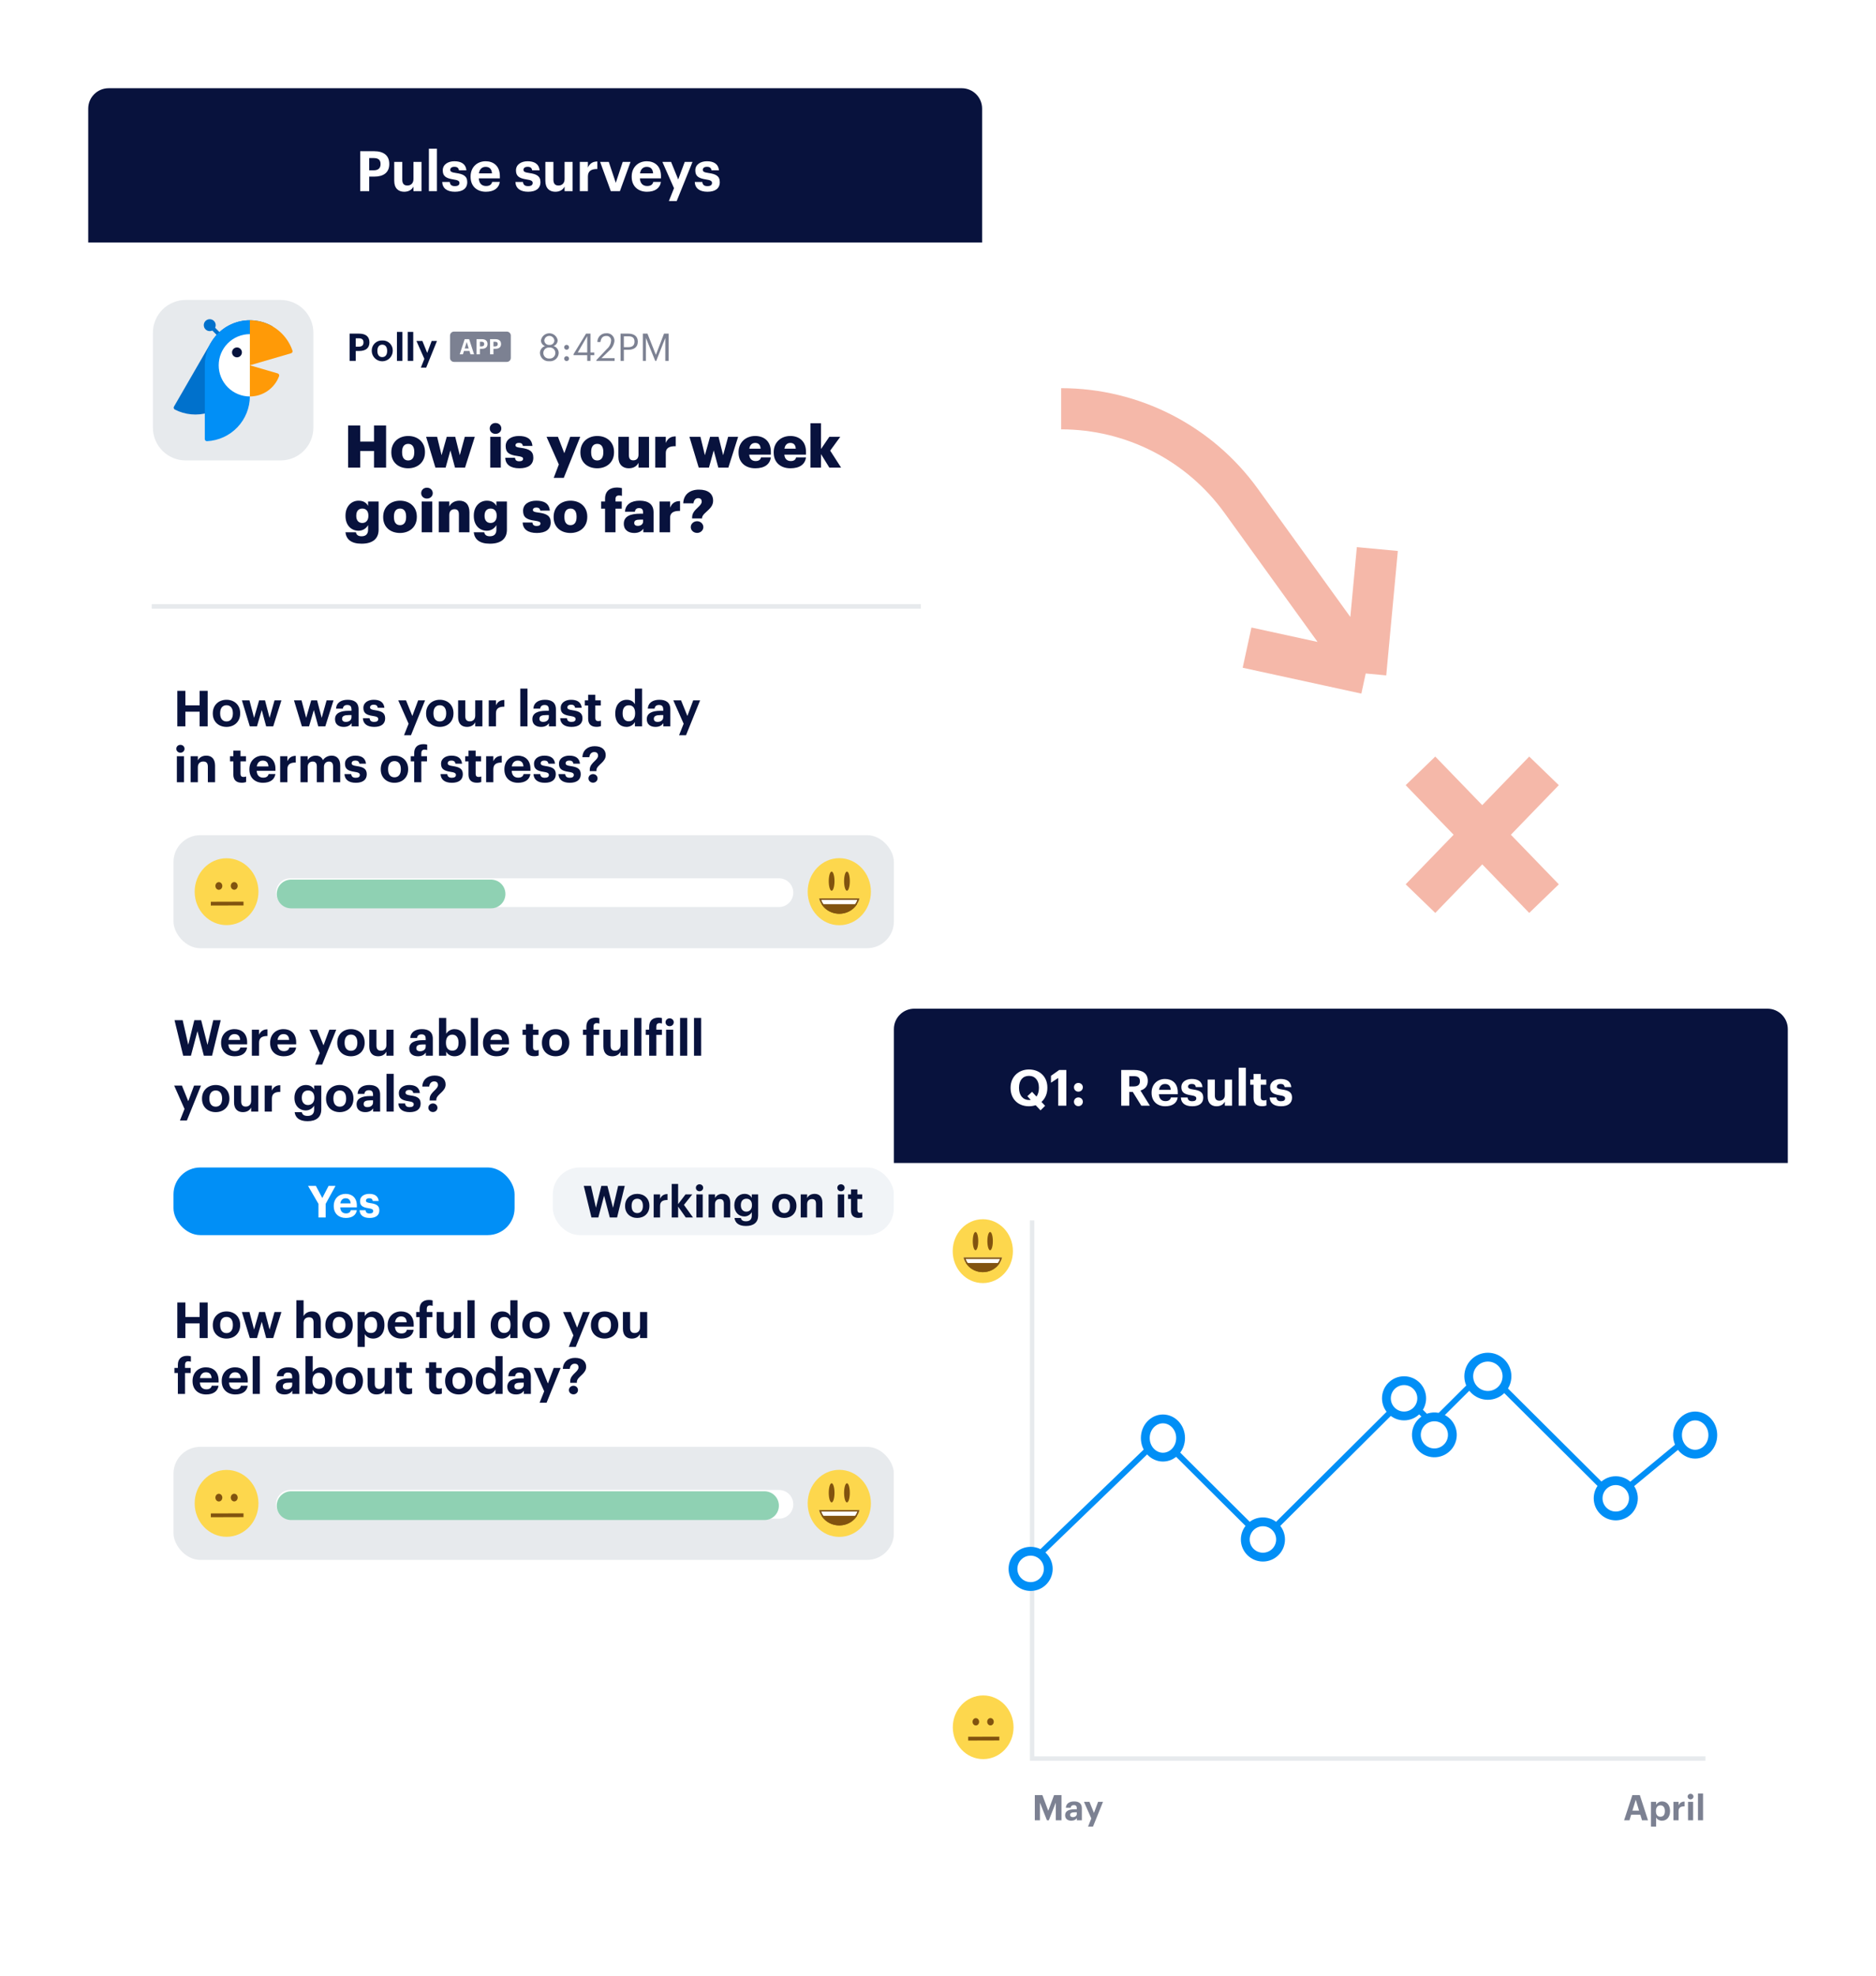 <svg width="638" height="672" viewBox="0 0 638 672" fill="none" xmlns="http://www.w3.org/2000/svg">
<g filter="url(#filter0_d_1363_290)">
<rect x="30" y="30" width="304" height="529" rx="6.944" fill="white"/>
</g>
<path d="M51.605 206.216H313.173" stroke="#E7EAED" stroke-width="1.543"/>
<path d="M334.006 82.468H30V36.944C30 33.109 33.109 30 36.944 30H327.061C330.897 30 334.006 33.109 334.006 36.944V82.468Z" fill="#08123D"/>
<path d="M122.503 65H125.562V60.06H127.291C130.388 60.06 132.383 58.692 132.383 55.823V55.747C132.383 52.878 130.502 51.415 127.196 51.415H122.503V65ZM125.562 57.913V53.752H127.12C128.583 53.752 129.419 54.322 129.419 55.766V55.842C129.419 57.191 128.621 57.913 127.12 57.913H125.562ZM137.456 65.209C139.09 65.209 140.097 64.449 140.61 63.442V65H143.346V55.063H140.61V60.896C140.61 62.359 139.698 63.081 138.539 63.081C137.361 63.081 136.81 62.435 136.81 61.086V55.063H134.074V61.466C134.074 64.069 135.518 65.209 137.456 65.209ZM145.859 65H148.595V50.56H145.859V65ZM154.719 65.209C157.341 65.209 158.899 64.088 158.899 61.941C158.899 59.813 157.531 59.186 155.042 58.825C153.598 58.616 153.123 58.369 153.123 57.742C153.123 57.134 153.636 56.716 154.529 56.716C155.479 56.716 155.935 57.096 156.087 57.913H158.614C158.367 55.633 156.714 54.835 154.51 54.835C152.477 54.835 150.577 55.861 150.577 57.932C150.577 59.87 151.603 60.63 154.244 61.029C155.669 61.238 156.258 61.523 156.258 62.207C156.258 62.891 155.764 63.29 154.7 63.29C153.503 63.29 153.066 62.777 152.952 61.884H150.387C150.482 64.031 152.04 65.209 154.719 65.209ZM165.225 65.209C167.942 65.209 169.652 64.012 169.975 61.865H167.372C167.201 62.701 166.574 63.252 165.301 63.252C163.8 63.252 162.907 62.302 162.831 60.649H169.994V59.889C169.994 56.336 167.714 54.835 165.149 54.835C162.261 54.835 160.038 56.868 160.038 60.003V60.155C160.038 63.328 162.223 65.209 165.225 65.209ZM162.869 58.958C163.078 57.552 163.914 56.735 165.149 56.735C166.46 56.735 167.22 57.457 167.315 58.958H162.869ZM179.619 65.209C182.241 65.209 183.799 64.088 183.799 61.941C183.799 59.813 182.431 59.186 179.942 58.825C178.498 58.616 178.023 58.369 178.023 57.742C178.023 57.134 178.536 56.716 179.429 56.716C180.379 56.716 180.835 57.096 180.987 57.913H183.514C183.267 55.633 181.614 54.835 179.41 54.835C177.377 54.835 175.477 55.861 175.477 57.932C175.477 59.87 176.503 60.63 179.144 61.029C180.569 61.238 181.158 61.523 181.158 62.207C181.158 62.891 180.664 63.29 179.6 63.29C178.403 63.29 177.966 62.777 177.852 61.884H175.287C175.382 64.031 176.94 65.209 179.619 65.209ZM188.852 65.209C190.486 65.209 191.493 64.449 192.006 63.442V65H194.742V55.063H192.006V60.896C192.006 62.359 191.094 63.081 189.935 63.081C188.757 63.081 188.206 62.435 188.206 61.086V55.063H185.47V61.466C185.47 64.069 186.914 65.209 188.852 65.209ZM197.18 65H199.935V60.022C199.935 58.122 201.113 57.457 203.146 57.476V54.911C201.531 54.93 200.562 55.633 199.935 56.963V55.063H197.18V65ZM207.726 65H210.823L214.433 55.063H211.773L209.417 62.169L207.042 55.063H204.097L207.726 65ZM220.017 65.209C222.734 65.209 224.444 64.012 224.767 61.865H222.164C221.993 62.701 221.366 63.252 220.093 63.252C218.592 63.252 217.699 62.302 217.623 60.649H224.786V59.889C224.786 56.336 222.506 54.835 219.941 54.835C217.053 54.835 214.83 56.868 214.83 60.003V60.155C214.83 63.328 217.015 65.209 220.017 65.209ZM217.661 58.958C217.87 57.552 218.706 56.735 219.941 56.735C221.252 56.735 222.012 57.457 222.107 58.958H217.661ZM227.472 68.382H230.132L235.509 55.063H232.868L230.645 61.029L228.232 55.063H225.268L229.22 63.993L227.472 68.382ZM240.608 65.209C243.23 65.209 244.788 64.088 244.788 61.941C244.788 59.813 243.42 59.186 240.931 58.825C239.487 58.616 239.012 58.369 239.012 57.742C239.012 57.134 239.525 56.716 240.418 56.716C241.368 56.716 241.824 57.096 241.976 57.913H244.503C244.256 55.633 242.603 54.835 240.399 54.835C238.366 54.835 236.466 55.861 236.466 57.932C236.466 59.87 237.492 60.63 240.133 61.029C241.558 61.238 242.147 61.523 242.147 62.207C242.147 62.891 241.653 63.29 240.589 63.29C239.392 63.29 238.955 62.777 238.841 61.884H236.276C236.371 64.031 237.929 65.209 240.608 65.209Z" fill="white"/>
<path d="M60.302 247H63.04V242.013H67.892V247H70.631V234.913H67.892V239.849H63.04V234.913H60.302V247ZM77.034 245.326C75.648 245.326 74.871 244.312 74.871 242.622V242.486C74.871 240.796 75.682 239.815 77.034 239.815C78.404 239.815 79.198 240.83 79.198 242.52V242.638C79.198 244.312 78.404 245.326 77.034 245.326ZM77.017 247.186C79.671 247.186 81.683 245.411 81.683 242.622V242.486C81.683 239.731 79.688 237.956 77.034 237.956C74.38 237.956 72.368 239.765 72.368 242.537V242.672C72.368 245.428 74.38 247.186 77.017 247.186ZM84.956 247H87.39L89.013 241.455L90.517 247H92.918L95.707 238.159H93.357L91.684 244.109L90.129 238.159H88.117L86.409 244.109L84.837 238.159H82.268L84.956 247ZM102.67 247H105.104L106.727 241.455L108.231 247H110.632L113.421 238.159H111.072L109.398 244.109L107.843 238.159H105.831L104.124 244.109L102.551 238.159H99.982L102.67 247ZM116.896 247.186C118.282 247.186 119.06 246.645 119.567 245.935V247H121.95V241.235C121.95 238.835 120.412 237.956 118.248 237.956C116.084 237.956 114.428 238.885 114.276 240.982H116.592C116.693 240.221 117.132 239.731 118.096 239.731C119.212 239.731 119.533 240.306 119.533 241.354V241.709H118.536C115.831 241.709 113.937 242.486 113.937 244.549C113.937 246.408 115.29 247.186 116.896 247.186ZM117.623 245.479C116.727 245.479 116.338 245.056 116.338 244.413C116.338 243.467 117.166 243.163 118.586 243.163H119.533V243.906C119.533 244.887 118.705 245.479 117.623 245.479ZM127.266 247.186C129.599 247.186 130.986 246.189 130.986 244.278C130.986 242.385 129.768 241.827 127.554 241.506C126.269 241.32 125.846 241.1 125.846 240.542C125.846 240.001 126.303 239.629 127.097 239.629C127.943 239.629 128.348 239.967 128.484 240.694H130.732C130.512 238.666 129.041 237.956 127.08 237.956C125.272 237.956 123.581 238.869 123.581 240.711C123.581 242.436 124.494 243.112 126.844 243.467C128.112 243.653 128.636 243.906 128.636 244.515C128.636 245.124 128.196 245.479 127.249 245.479C126.184 245.479 125.796 245.022 125.694 244.228H123.412C123.497 246.138 124.883 247.186 127.266 247.186ZM137.403 250.009H139.77L144.554 238.159H142.204L140.227 243.467L138.08 238.159H135.442L138.959 246.104L137.403 250.009ZM149.575 245.326C148.189 245.326 147.411 244.312 147.411 242.622V242.486C147.411 240.796 148.223 239.815 149.575 239.815C150.944 239.815 151.739 240.83 151.739 242.52V242.638C151.739 244.312 150.944 245.326 149.575 245.326ZM149.558 247.186C152.212 247.186 154.224 245.411 154.224 242.622V242.486C154.224 239.731 152.229 237.956 149.575 237.956C146.921 237.956 144.909 239.765 144.909 242.537V242.672C144.909 245.428 146.921 247.186 149.558 247.186ZM158.809 247.186C160.263 247.186 161.159 246.51 161.615 245.614V247H164.049V238.159H161.615V243.348C161.615 244.65 160.804 245.293 159.772 245.293C158.724 245.293 158.234 244.718 158.234 243.518V238.159H155.8V243.856C155.8 246.172 157.084 247.186 158.809 247.186ZM166.218 247H168.67V242.571C168.67 240.88 169.718 240.289 171.527 240.306V238.023C170.09 238.04 169.228 238.666 168.67 239.849V238.159H166.218V247ZM176.951 247H179.385V234.152H176.951V247ZM184.005 247.186C185.391 247.186 186.169 246.645 186.676 245.935V247H189.06V241.235C189.06 238.835 187.521 237.956 185.357 237.956C183.194 237.956 181.537 238.885 181.385 240.982H183.701C183.802 240.221 184.242 239.731 185.205 239.731C186.321 239.731 186.642 240.306 186.642 241.354V241.709H185.645C182.94 241.709 181.047 242.486 181.047 244.549C181.047 246.408 182.399 247.186 184.005 247.186ZM184.732 245.479C183.836 245.479 183.447 245.056 183.447 244.413C183.447 243.467 184.275 243.163 185.696 243.163H186.642V243.906C186.642 244.887 185.814 245.479 184.732 245.479ZM194.376 247.186C196.708 247.186 198.095 246.189 198.095 244.278C198.095 242.385 196.878 241.827 194.663 241.506C193.378 241.32 192.956 241.1 192.956 240.542C192.956 240.001 193.412 239.629 194.207 239.629C195.052 239.629 195.458 239.967 195.593 240.694H197.841C197.621 238.666 196.151 237.956 194.19 237.956C192.381 237.956 190.69 238.869 190.69 240.711C190.69 242.436 191.603 243.112 193.953 243.467C195.221 243.653 195.745 243.906 195.745 244.515C195.745 245.124 195.305 245.479 194.359 245.479C193.294 245.479 192.905 245.022 192.803 244.228H190.521C190.606 246.138 191.992 247.186 194.376 247.186ZM202.878 247.169C203.537 247.169 204.028 247.051 204.366 246.932V245.039C204.078 245.157 203.808 245.208 203.436 245.208C202.81 245.208 202.455 244.87 202.455 244.16V239.9H204.315V238.159H202.455V236.248H200.021V238.159H198.888V239.9H200.021V244.38C200.021 246.222 201.019 247.169 202.878 247.169ZM213.083 247.186C214.384 247.186 215.466 246.425 215.923 245.529V247H218.357V234.152H215.923V239.477C215.432 238.581 214.553 237.956 213.133 237.956C210.919 237.956 209.245 239.663 209.245 242.571V242.706C209.245 245.648 210.936 247.186 213.083 247.186ZM213.81 245.276C212.592 245.276 211.747 244.413 211.747 242.655V242.52C211.747 240.762 212.508 239.832 213.877 239.832C215.213 239.832 215.99 240.728 215.99 242.486V242.622C215.99 244.413 215.094 245.276 213.81 245.276ZM222.917 247.186C224.303 247.186 225.081 246.645 225.588 245.935V247H227.971V241.235C227.971 238.835 226.433 237.956 224.269 237.956C222.105 237.956 220.449 238.885 220.296 240.982H222.612C222.714 240.221 223.153 239.731 224.117 239.731C225.233 239.731 225.554 240.306 225.554 241.354V241.709H224.557C221.852 241.709 219.958 242.486 219.958 244.549C219.958 246.408 221.311 247.186 222.917 247.186ZM223.644 245.479C222.748 245.479 222.359 245.056 222.359 244.413C222.359 243.467 223.187 243.163 224.607 243.163H225.554V243.906C225.554 244.887 224.726 245.479 223.644 245.479ZM230.943 250.009H233.31L238.094 238.159H235.745L233.767 243.467L231.62 238.159H228.982L232.499 246.104L230.943 250.009ZM60.15 266H62.584V257.159H60.15V266ZM61.35 255.958C62.144 255.958 62.753 255.384 62.753 254.623C62.753 253.862 62.144 253.287 61.35 253.287C60.572 253.287 59.964 253.862 59.964 254.623C59.964 255.384 60.572 255.958 61.35 255.958ZM64.837 266H67.288V260.895C67.288 259.593 68.082 258.951 69.13 258.951C70.212 258.951 70.686 259.525 70.686 260.726V266H73.137V260.371C73.137 258.004 71.903 256.956 70.162 256.956C68.691 256.956 67.727 257.683 67.288 258.562V257.159H64.837V266ZM82.214 266.169C82.873 266.169 83.363 266.051 83.701 265.932V264.039C83.414 264.157 83.144 264.208 82.772 264.208C82.146 264.208 81.791 263.87 81.791 263.16V258.9H83.651V257.159H81.791V255.248H79.357V257.159H78.224V258.9H79.357V263.38C79.357 265.222 80.354 266.169 82.214 266.169ZM89.431 266.186C91.849 266.186 93.37 265.121 93.658 263.211H91.342C91.19 263.954 90.632 264.445 89.499 264.445C88.163 264.445 87.369 263.599 87.301 262.129H93.675V261.452C93.675 258.291 91.646 256.956 89.364 256.956C86.794 256.956 84.816 258.765 84.816 261.554V261.689C84.816 264.512 86.76 266.186 89.431 266.186ZM87.335 260.624C87.521 259.373 88.265 258.646 89.364 258.646C90.53 258.646 91.207 259.289 91.291 260.624H87.335ZM95.279 266H97.73V261.571C97.73 259.88 98.779 259.289 100.587 259.306V257.023C99.15 257.04 98.288 257.666 97.73 258.849V257.159H95.279V266ZM102.196 266H104.648V260.776C104.648 259.576 105.408 258.967 106.355 258.967C107.217 258.967 107.741 259.475 107.741 260.607V266H110.176V260.776C110.176 259.576 110.936 258.967 111.883 258.967C112.762 258.967 113.269 259.475 113.269 260.607V266H115.704V260.337C115.704 257.987 114.436 256.956 112.796 256.956C111.68 256.956 110.531 257.429 109.821 258.494C109.398 257.446 108.519 256.956 107.353 256.956C106.034 256.956 105.087 257.683 104.648 258.511V257.159H102.196V266ZM121.009 266.186C123.342 266.186 124.729 265.189 124.729 263.278C124.729 261.385 123.511 260.827 121.297 260.506C120.012 260.32 119.589 260.1 119.589 259.542C119.589 259.001 120.046 258.629 120.84 258.629C121.686 258.629 122.091 258.967 122.227 259.694H124.475C124.255 257.666 122.785 256.956 120.824 256.956C119.015 256.956 117.324 257.869 117.324 259.711C117.324 261.436 118.237 262.112 120.587 262.467C121.855 262.653 122.379 262.906 122.379 263.515C122.379 264.124 121.939 264.479 120.993 264.479C119.928 264.479 119.539 264.022 119.437 263.228H117.155C117.24 265.138 118.626 266.186 121.009 266.186ZM134.156 264.326C132.769 264.326 131.992 263.312 131.992 261.622V261.486C131.992 259.796 132.803 258.815 134.156 258.815C135.525 258.815 136.319 259.83 136.319 261.52V261.638C136.319 263.312 135.525 264.326 134.156 264.326ZM134.139 266.186C136.793 266.186 138.804 264.411 138.804 261.622V261.486C138.804 258.731 136.81 256.956 134.156 256.956C131.501 256.956 129.49 258.765 129.49 261.537V261.672C129.49 264.428 131.501 266.186 134.139 266.186ZM140.854 266H143.288V258.9H145.215V257.159H143.288V256.077C143.288 255.4 143.609 254.91 144.387 254.91C144.742 254.91 145.046 254.978 145.283 255.062V253.22C144.894 253.101 144.539 253.051 144.015 253.051C142.054 253.051 140.854 254.082 140.854 256.144V257.159H139.687V258.9H140.854V266ZM153.681 266.186C156.014 266.186 157.4 265.189 157.4 263.278C157.4 261.385 156.183 260.827 153.968 260.506C152.683 260.32 152.261 260.1 152.261 259.542C152.261 259.001 152.717 258.629 153.512 258.629C154.357 258.629 154.763 258.967 154.898 259.694H157.146C156.927 257.666 155.456 256.956 153.495 256.956C151.686 256.956 149.995 257.869 149.995 259.711C149.995 261.436 150.908 262.112 153.258 262.467C154.526 262.653 155.05 262.906 155.05 263.515C155.05 264.124 154.611 264.479 153.664 264.479C152.599 264.479 152.21 264.022 152.109 263.228H149.826C149.911 265.138 151.297 266.186 153.681 266.186ZM162.183 266.169C162.843 266.169 163.333 266.051 163.671 265.932V264.039C163.384 264.157 163.113 264.208 162.741 264.208C162.116 264.208 161.761 263.87 161.761 263.16V258.9H163.62V257.159H161.761V255.248H159.326V257.159H158.194V258.9H159.326V263.38C159.326 265.222 160.324 266.169 162.183 266.169ZM165.327 266H167.778V261.571C167.778 259.88 168.826 259.289 170.635 259.306V257.023C169.198 257.04 168.336 257.666 167.778 258.849V257.159H165.327V266ZM176.153 266.186C178.571 266.186 180.092 265.121 180.38 263.211H178.064C177.911 263.954 177.354 264.445 176.221 264.445C174.885 264.445 174.091 263.599 174.023 262.129H180.397V261.452C180.397 258.291 178.368 256.956 176.086 256.956C173.516 256.956 171.538 258.765 171.538 261.554V261.689C171.538 264.512 173.482 266.186 176.153 266.186ZM174.057 260.624C174.243 259.373 174.987 258.646 176.086 258.646C177.252 258.646 177.928 259.289 178.013 260.624H174.057ZM185.296 266.186C187.629 266.186 189.015 265.189 189.015 263.278C189.015 261.385 187.798 260.827 185.583 260.506C184.298 260.32 183.876 260.1 183.876 259.542C183.876 259.001 184.332 258.629 185.127 258.629C185.972 258.629 186.378 258.967 186.513 259.694H188.761C188.541 257.666 187.071 256.956 185.11 256.956C183.301 256.956 181.61 257.869 181.61 259.711C181.61 261.436 182.523 262.112 184.873 262.467C186.141 262.653 186.665 262.906 186.665 263.515C186.665 264.124 186.225 264.479 185.279 264.479C184.214 264.479 183.825 264.022 183.723 263.228H181.441C181.526 265.138 182.912 266.186 185.296 266.186ZM193.781 266.186C196.114 266.186 197.5 265.189 197.5 263.278C197.5 261.385 196.283 260.827 194.069 260.506C192.784 260.32 192.361 260.1 192.361 259.542C192.361 259.001 192.818 258.629 193.612 258.629C194.457 258.629 194.863 258.967 194.998 259.694H197.247C197.027 257.666 195.556 256.956 193.595 256.956C191.786 256.956 190.096 257.869 190.096 259.711C190.096 261.436 191.009 262.112 193.359 262.467C194.627 262.653 195.151 262.906 195.151 263.515C195.151 264.124 194.711 264.479 193.764 264.479C192.699 264.479 192.31 264.022 192.209 263.228H189.927C190.011 265.138 191.398 266.186 193.781 266.186ZM200.567 262.23H202.833V261.808C202.934 260.912 203.796 260.218 204.608 259.441C205.335 258.731 205.994 257.953 205.994 256.787C205.994 254.995 204.726 253.744 202.241 253.744C199.84 253.744 198.167 255.13 198.065 257.48H200.415C200.534 256.415 201.159 255.739 202.089 255.739C202.985 255.739 203.391 256.212 203.391 256.99C203.391 257.666 202.85 258.207 202.241 258.798C201.446 259.576 200.567 260.404 200.567 261.723V262.23ZM201.683 266.152C202.528 266.152 203.222 265.51 203.222 264.698C203.222 263.87 202.528 263.228 201.683 263.228C200.821 263.228 200.128 263.87 200.128 264.698C200.128 265.51 200.821 266.152 201.683 266.152Z" fill="#08123D"/>
<path d="M62.297 359H64.934L67.148 350.649L69.329 359H72.118L75.06 346.913H72.524L70.563 355.315L68.416 346.913H66.083L64.021 355.264L62.127 346.913H59.355L62.297 359ZM79.807 359.186C82.224 359.186 83.746 358.121 84.033 356.211H81.717C81.565 356.954 81.007 357.445 79.874 357.445C78.539 357.445 77.744 356.599 77.677 355.129H84.05V354.452C84.05 351.291 82.021 349.956 79.739 349.956C77.169 349.956 75.192 351.765 75.192 354.554V354.689C75.192 357.512 77.136 359.186 79.807 359.186ZM77.71 353.624C77.896 352.373 78.64 351.646 79.739 351.646C80.906 351.646 81.582 352.289 81.666 353.624H77.71ZM85.654 359H88.106V354.571C88.106 352.88 89.154 352.289 90.963 352.306V350.023C89.526 350.04 88.663 350.666 88.106 351.849V350.159H85.654V359ZM96.481 359.186C98.898 359.186 100.42 358.121 100.707 356.211H98.391C98.239 356.954 97.681 357.445 96.548 357.445C95.213 357.445 94.418 356.599 94.351 355.129H100.724V354.452C100.724 351.291 98.695 349.956 96.413 349.956C93.844 349.956 91.866 351.765 91.866 354.554V354.689C91.866 357.512 93.81 359.186 96.481 359.186ZM94.385 353.624C94.57 352.373 95.314 351.646 96.413 351.646C97.58 351.646 98.256 352.289 98.34 353.624H94.385ZM107.192 362.009H109.559L114.343 350.159H111.993L110.015 355.467L107.868 350.159H105.231L108.747 358.104L107.192 362.009ZM119.363 357.326C117.977 357.326 117.2 356.312 117.2 354.622V354.486C117.2 352.796 118.011 351.815 119.363 351.815C120.733 351.815 121.527 352.83 121.527 354.52V354.638C121.527 356.312 120.733 357.326 119.363 357.326ZM119.347 359.186C122.001 359.186 124.012 357.411 124.012 354.622V354.486C124.012 351.731 122.018 349.956 119.363 349.956C116.709 349.956 114.698 351.765 114.698 354.537V354.672C114.698 357.428 116.709 359.186 119.347 359.186ZM128.597 359.186C130.051 359.186 130.947 358.51 131.404 357.614V359H133.838V350.159H131.404V355.348C131.404 356.65 130.592 357.293 129.561 357.293C128.513 357.293 128.023 356.718 128.023 355.518V350.159H125.588V355.856C125.588 358.172 126.873 359.186 128.597 359.186ZM142.138 359.186C143.524 359.186 144.302 358.645 144.809 357.935V359H147.193V353.235C147.193 350.835 145.654 349.956 143.491 349.956C141.327 349.956 139.67 350.885 139.518 352.982H141.834C141.935 352.221 142.375 351.731 143.338 351.731C144.454 351.731 144.775 352.306 144.775 353.354V353.709H143.778C141.073 353.709 139.18 354.486 139.18 356.549C139.18 358.408 140.532 359.186 142.138 359.186ZM142.865 357.479C141.969 357.479 141.58 357.056 141.58 356.413C141.58 355.467 142.409 355.163 143.829 355.163H144.775V355.906C144.775 356.887 143.947 357.479 142.865 357.479ZM154.571 359.186C156.769 359.186 158.426 357.546 158.426 354.622V354.486C158.426 351.562 156.735 349.956 154.571 349.956C153.269 349.956 152.238 350.7 151.748 351.545V346.152H149.297V359H151.748V357.597C152.204 358.51 153.202 359.186 154.571 359.186ZM153.844 357.276C152.509 357.276 151.663 356.413 151.663 354.638V354.503C151.663 352.728 152.543 351.832 153.827 351.832C155.061 351.832 155.94 352.711 155.94 354.503V354.638C155.94 356.363 155.197 357.276 153.844 357.276ZM160.128 359H162.563V346.152H160.128V359ZM168.873 359.186C171.29 359.186 172.812 358.121 173.099 356.211H170.783C170.631 356.954 170.073 357.445 168.94 357.445C167.605 357.445 166.81 356.599 166.743 355.129H173.116V354.452C173.116 351.291 171.087 349.956 168.805 349.956C166.236 349.956 164.258 351.765 164.258 354.554V354.689C164.258 357.512 166.202 359.186 168.873 359.186ZM166.777 353.624C166.963 352.373 167.706 351.646 168.805 351.646C169.972 351.646 170.648 352.289 170.732 353.624H166.777ZM181.697 359.169C182.356 359.169 182.847 359.051 183.185 358.932V357.039C182.897 357.157 182.627 357.208 182.255 357.208C181.629 357.208 181.274 356.87 181.274 356.16V351.9H183.134V350.159H181.274V348.248H178.84V350.159H177.707V351.9H178.84V356.38C178.84 358.222 179.837 359.169 181.697 359.169ZM188.965 357.326C187.579 357.326 186.802 356.312 186.802 354.622V354.486C186.802 352.796 187.613 351.815 188.965 351.815C190.335 351.815 191.129 352.83 191.129 354.52V354.638C191.129 356.312 190.335 357.326 188.965 357.326ZM188.949 359.186C191.603 359.186 193.614 357.411 193.614 354.622V354.486C193.614 351.731 191.62 349.956 188.965 349.956C186.311 349.956 184.3 351.765 184.3 354.537V354.672C184.3 357.428 186.311 359.186 188.949 359.186ZM199.411 359H201.845V351.9H203.773V350.159H201.845V349.077C201.845 348.4 202.167 347.91 202.944 347.91C203.299 347.91 203.604 347.978 203.84 348.062V346.22C203.451 346.101 203.096 346.051 202.572 346.051C200.611 346.051 199.411 347.082 199.411 349.144V350.159H198.245V351.9H199.411V359ZM208.22 359.186C209.674 359.186 210.57 358.51 211.027 357.614V359H213.461V350.159H211.027V355.348C211.027 356.65 210.215 357.293 209.184 357.293C208.136 357.293 207.646 356.718 207.646 355.518V350.159H205.211V355.856C205.211 358.172 206.496 359.186 208.22 359.186ZM215.698 359H218.132V346.152H215.698V359ZM220.774 359H223.208V351.9H225.118V350.159H223.208V349.077C223.208 348.4 223.529 347.91 224.29 347.91C224.645 347.91 224.899 347.961 225.118 348.045V346.203C224.78 346.101 224.442 346.051 223.918 346.051C221.957 346.051 220.774 347.082 220.774 349.144V350.159H219.607V351.9H220.774V359ZM226.527 359H228.962V350.159H226.527V359ZM227.728 348.958C228.522 348.958 229.131 348.384 229.131 347.623C229.131 346.862 228.522 346.287 227.728 346.287C226.95 346.287 226.342 346.862 226.342 347.623C226.342 348.384 226.95 348.958 227.728 348.958ZM231.282 359H233.716V346.152H231.282V359ZM236.02 359H238.455V346.152H236.02V359ZM61.198 381.009H63.564L68.349 369.159H65.999L64.021 374.467L61.874 369.159H59.237L62.753 377.104L61.198 381.009ZM73.369 376.326C71.983 376.326 71.206 375.312 71.206 373.622V373.486C71.206 371.796 72.017 370.815 73.369 370.815C74.739 370.815 75.533 371.83 75.533 373.52V373.638C75.533 375.312 74.739 376.326 73.369 376.326ZM73.352 378.186C76.007 378.186 78.018 376.411 78.018 373.622V373.486C78.018 370.731 76.023 368.956 73.369 368.956C70.715 368.956 68.704 370.765 68.704 373.537V373.672C68.704 376.428 70.715 378.186 73.352 378.186ZM82.603 378.186C84.057 378.186 84.953 377.51 85.409 376.614V378H87.844V369.159H85.409V374.348C85.409 375.65 84.598 376.293 83.567 376.293C82.519 376.293 82.028 375.718 82.028 374.518V369.159H79.594V374.856C79.594 377.172 80.879 378.186 82.603 378.186ZM90.013 378H92.464V373.571C92.464 371.88 93.512 371.289 95.321 371.306V369.023C93.884 369.04 93.022 369.666 92.464 370.849V369.159H90.013V378ZM104.6 381.263C107.507 381.263 109.249 379.927 109.265 377.307V369.159H106.831V370.477C106.324 369.581 105.462 368.956 104.025 368.956C101.827 368.956 100.137 370.731 100.137 373.267V373.385C100.137 376.005 101.844 377.611 103.991 377.611C105.293 377.611 106.341 376.834 106.831 375.971V377.307C106.831 378.693 106.087 379.471 104.6 379.471C103.349 379.471 102.791 378.964 102.639 378.186H100.204C100.441 380.012 101.743 381.263 104.6 381.263ZM104.718 375.769C103.501 375.769 102.639 374.856 102.639 373.385V373.25C102.639 371.796 103.399 370.815 104.769 370.815C106.104 370.815 106.899 371.728 106.899 373.233V373.351C106.899 374.856 106.003 375.769 104.718 375.769ZM115.55 376.326C114.164 376.326 113.386 375.312 113.386 373.622V373.486C113.386 371.796 114.197 370.815 115.55 370.815C116.919 370.815 117.714 371.83 117.714 373.52V373.638C117.714 375.312 116.919 376.326 115.55 376.326ZM115.533 378.186C118.187 378.186 120.199 376.411 120.199 373.622V373.486C120.199 370.731 118.204 368.956 115.55 368.956C112.896 368.956 110.884 370.765 110.884 373.537V373.672C110.884 376.428 112.896 378.186 115.533 378.186ZM124.226 378.186C125.612 378.186 126.39 377.645 126.897 376.935V378H129.28V372.235C129.28 369.835 127.742 368.956 125.578 368.956C123.414 368.956 121.758 369.885 121.606 371.982H123.922C124.023 371.221 124.463 370.731 125.426 370.731C126.542 370.731 126.863 371.306 126.863 372.354V372.709H125.866C123.161 372.709 121.267 373.486 121.267 375.549C121.267 377.408 122.62 378.186 124.226 378.186ZM124.953 376.479C124.057 376.479 123.668 376.056 123.668 375.413C123.668 374.467 124.496 374.163 125.916 374.163H126.863V374.906C126.863 375.887 126.035 376.479 124.953 376.479ZM131.452 378H133.886V365.152H131.452V378ZM139.334 378.186C141.667 378.186 143.054 377.189 143.054 375.278C143.054 373.385 141.836 372.827 139.622 372.506C138.337 372.32 137.914 372.1 137.914 371.542C137.914 371.001 138.371 370.629 139.165 370.629C140.011 370.629 140.416 370.967 140.552 371.694H142.8C142.58 369.666 141.11 368.956 139.149 368.956C137.34 368.956 135.649 369.869 135.649 371.711C135.649 373.436 136.562 374.112 138.912 374.467C140.18 374.653 140.704 374.906 140.704 375.515C140.704 376.124 140.264 376.479 139.318 376.479C138.253 376.479 137.864 376.022 137.762 375.228H135.48C135.565 377.138 136.951 378.186 139.334 378.186ZM146.121 374.23H148.386V373.808C148.487 372.912 149.35 372.218 150.161 371.441C150.888 370.731 151.547 369.953 151.547 368.787C151.547 366.995 150.279 365.744 147.794 365.744C145.394 365.744 143.72 367.13 143.619 369.48H145.968C146.087 368.415 146.712 367.739 147.642 367.739C148.538 367.739 148.944 368.212 148.944 368.99C148.944 369.666 148.403 370.207 147.794 370.798C147 371.576 146.121 372.404 146.121 373.723V374.23ZM147.236 378.152C148.082 378.152 148.775 377.51 148.775 376.698C148.775 375.87 148.082 375.228 147.236 375.228C146.374 375.228 145.681 375.87 145.681 376.698C145.681 377.51 146.374 378.152 147.236 378.152Z" fill="#08123D"/>
<path d="M60.302 455H63.04V450.013H67.892V455H70.631V442.913H67.892V447.849H63.04V442.913H60.302V455ZM77.034 453.326C75.648 453.326 74.871 452.312 74.871 450.622V450.486C74.871 448.796 75.682 447.815 77.034 447.815C78.404 447.815 79.198 448.83 79.198 450.52V450.638C79.198 452.312 78.404 453.326 77.034 453.326ZM77.017 455.186C79.671 455.186 81.683 453.411 81.683 450.622V450.486C81.683 447.731 79.688 445.956 77.034 445.956C74.38 445.956 72.368 447.765 72.368 450.537V450.672C72.368 453.428 74.38 455.186 77.017 455.186ZM84.956 455H87.39L89.013 449.455L90.517 455H92.918L95.707 446.159H93.357L91.684 452.109L90.129 446.159H88.117L86.409 452.109L84.837 446.159H82.268L84.956 455ZM100.793 455H103.244V449.895C103.244 448.593 104.039 447.951 105.087 447.951C106.169 447.951 106.642 448.525 106.642 449.726V455H109.094V449.371C109.094 447.004 107.86 445.956 106.118 445.956C104.648 445.956 103.684 446.683 103.244 447.562V442.152H100.793V455ZM115.319 453.326C113.933 453.326 113.155 452.312 113.155 450.622V450.486C113.155 448.796 113.966 447.815 115.319 447.815C116.688 447.815 117.483 448.83 117.483 450.52V450.638C117.483 452.312 116.688 453.326 115.319 453.326ZM115.302 455.186C117.956 455.186 119.968 453.411 119.968 450.622V450.486C119.968 447.731 117.973 445.956 115.319 445.956C112.665 445.956 110.653 447.765 110.653 450.537V450.672C110.653 453.428 112.665 455.186 115.302 455.186ZM121.611 458.009H124.062V453.648C124.519 454.51 125.516 455.186 126.885 455.186C129.083 455.186 130.74 453.546 130.74 450.622V450.486C130.74 447.562 129.049 445.956 126.885 445.956C125.584 445.956 124.553 446.7 124.062 447.545V446.159H121.611V458.009ZM126.159 453.276C124.823 453.276 123.978 452.413 123.978 450.638V450.503C123.978 448.728 124.857 447.832 126.142 447.832C127.376 447.832 128.255 448.711 128.255 450.503V450.638C128.255 452.363 127.511 453.276 126.159 453.276ZM136.449 455.186C138.867 455.186 140.388 454.121 140.675 452.211H138.359C138.207 452.954 137.649 453.445 136.517 453.445C135.181 453.445 134.387 452.599 134.319 451.129H140.692V450.452C140.692 447.291 138.664 445.956 136.381 445.956C133.812 445.956 131.834 447.765 131.834 450.554V450.689C131.834 453.512 133.778 455.186 136.449 455.186ZM134.353 449.624C134.539 448.373 135.283 447.646 136.381 447.646C137.548 447.646 138.224 448.289 138.309 449.624H134.353ZM142.703 455H145.137V447.9H147.064V446.159H145.137V445.077C145.137 444.4 145.458 443.91 146.236 443.91C146.591 443.91 146.895 443.978 147.132 444.062V442.22C146.743 442.101 146.388 442.051 145.864 442.051C143.903 442.051 142.703 443.082 142.703 445.144V446.159H141.536V447.9H142.703V455ZM151.512 455.186C152.966 455.186 153.862 454.51 154.318 453.614V455H156.752V446.159H154.318V451.348C154.318 452.65 153.507 453.293 152.475 453.293C151.427 453.293 150.937 452.718 150.937 451.518V446.159H148.503V451.856C148.503 454.172 149.787 455.186 151.512 455.186ZM158.989 455H161.423V442.152H158.989V455ZM170.721 455.186C172.022 455.186 173.104 454.425 173.561 453.529V455H175.995V442.152H173.561V447.477C173.07 446.581 172.191 445.956 170.771 445.956C168.557 445.956 166.883 447.663 166.883 450.571V450.706C166.883 453.648 168.574 455.186 170.721 455.186ZM171.447 453.276C170.23 453.276 169.385 452.413 169.385 450.655V450.52C169.385 448.762 170.146 447.832 171.515 447.832C172.851 447.832 173.628 448.728 173.628 450.486V450.622C173.628 452.413 172.732 453.276 171.447 453.276ZM182.296 453.326C180.91 453.326 180.132 452.312 180.132 450.622V450.486C180.132 448.796 180.943 447.815 182.296 447.815C183.665 447.815 184.46 448.83 184.46 450.52V450.638C184.46 452.312 183.665 453.326 182.296 453.326ZM182.279 455.186C184.933 455.186 186.945 453.411 186.945 450.622V450.486C186.945 447.731 184.95 445.956 182.296 445.956C179.642 445.956 177.63 447.765 177.63 450.537V450.672C177.63 453.428 179.642 455.186 182.279 455.186ZM193.451 458.009H195.818L200.602 446.159H198.253L196.275 451.467L194.128 446.159H191.49L195.007 454.104L193.451 458.009ZM205.623 453.326C204.237 453.326 203.459 452.312 203.459 450.622V450.486C203.459 448.796 204.271 447.815 205.623 447.815C206.992 447.815 207.787 448.83 207.787 450.52V450.638C207.787 452.312 206.992 453.326 205.623 453.326ZM205.606 455.186C208.26 455.186 210.272 453.411 210.272 450.622V450.486C210.272 447.731 208.277 445.956 205.623 445.956C202.969 445.956 200.957 447.765 200.957 450.537V450.672C200.957 453.428 202.969 455.186 205.606 455.186ZM214.857 455.186C216.311 455.186 217.207 454.51 217.663 453.614V455H220.098V446.159H217.663V451.348C217.663 452.65 216.852 453.293 215.821 453.293C214.772 453.293 214.282 452.718 214.282 451.518V446.159H211.848V451.856C211.848 454.172 213.133 455.186 214.857 455.186ZM60.488 474H62.922V466.9H64.849V465.159H62.922V464.077C62.922 463.4 63.243 462.91 64.021 462.91C64.376 462.91 64.68 462.978 64.917 463.062V461.22C64.528 461.101 64.173 461.051 63.649 461.051C61.688 461.051 60.488 462.082 60.488 464.144V465.159H59.321V466.9H60.488V474ZM70.099 474.186C72.517 474.186 74.038 473.121 74.326 471.211H72.01C71.858 471.954 71.3 472.445 70.167 472.445C68.832 472.445 68.037 471.599 67.969 470.129H74.343V469.452C74.343 466.291 72.314 464.956 70.032 464.956C67.462 464.956 65.484 466.765 65.484 469.554V469.689C65.484 472.512 67.428 474.186 70.099 474.186ZM68.003 468.624C68.189 467.373 68.933 466.646 70.032 466.646C71.198 466.646 71.874 467.289 71.959 468.624H68.003ZM80.021 474.186C82.439 474.186 83.96 473.121 84.248 471.211H81.932C81.779 471.954 81.222 472.445 80.089 472.445C78.753 472.445 77.959 471.599 77.891 470.129H84.264V469.452C84.264 466.291 82.236 464.956 79.954 464.956C77.384 464.956 75.406 466.765 75.406 469.554V469.689C75.406 472.512 77.35 474.186 80.021 474.186ZM77.925 468.624C78.111 467.373 78.855 466.646 79.954 466.646C81.12 466.646 81.796 467.289 81.881 468.624H77.925ZM85.937 474H88.371V461.152H85.937V474ZM96.738 474.186C98.124 474.186 98.902 473.645 99.409 472.935V474H101.793V468.235C101.793 465.835 100.255 464.956 98.091 464.956C95.927 464.956 94.27 465.885 94.118 467.982H96.434C96.535 467.221 96.975 466.731 97.939 466.731C99.054 466.731 99.376 467.306 99.376 468.354V468.709H98.378C95.673 468.709 93.78 469.486 93.78 471.549C93.78 473.408 95.132 474.186 96.738 474.186ZM97.465 472.479C96.569 472.479 96.18 472.056 96.18 471.413C96.18 470.467 97.009 470.163 98.429 470.163H99.376V470.906C99.376 471.887 98.547 472.479 97.465 472.479ZM109.171 474.186C111.369 474.186 113.026 472.546 113.026 469.622V469.486C113.026 466.562 111.335 464.956 109.171 464.956C107.87 464.956 106.838 465.7 106.348 466.545V461.152H103.897V474H106.348V472.597C106.805 473.51 107.802 474.186 109.171 474.186ZM108.444 472.276C107.109 472.276 106.264 471.413 106.264 469.638V469.503C106.264 467.728 107.143 466.832 108.427 466.832C109.662 466.832 110.541 467.711 110.541 469.503V469.638C110.541 471.363 109.797 472.276 108.444 472.276ZM118.786 472.326C117.399 472.326 116.622 471.312 116.622 469.622V469.486C116.622 467.796 117.433 466.815 118.786 466.815C120.155 466.815 120.95 467.83 120.95 469.52V469.638C120.95 471.312 120.155 472.326 118.786 472.326ZM118.769 474.186C121.423 474.186 123.435 472.411 123.435 469.622V469.486C123.435 466.731 121.44 464.956 118.786 464.956C116.132 464.956 114.12 466.765 114.12 469.537V469.672C114.12 472.428 116.132 474.186 118.769 474.186ZM128.019 474.186C129.473 474.186 130.369 473.51 130.826 472.614V474H133.26V465.159H130.826V470.348C130.826 471.65 130.014 472.293 128.983 472.293C127.935 472.293 127.445 471.718 127.445 470.518V465.159H125.01V470.856C125.01 473.172 126.295 474.186 128.019 474.186ZM138.658 474.169C139.317 474.169 139.808 474.051 140.146 473.932V472.039C139.858 472.157 139.588 472.208 139.216 472.208C138.59 472.208 138.235 471.87 138.235 471.16V466.9H140.095V465.159H138.235V463.248H135.801V465.159H134.668V466.9H135.801V471.38C135.801 473.222 136.798 474.169 138.658 474.169ZM148.778 474.169C149.437 474.169 149.928 474.051 150.266 473.932V472.039C149.978 472.157 149.708 472.208 149.336 472.208C148.71 472.208 148.355 471.87 148.355 471.16V466.9H150.215V465.159H148.355V463.248H145.921V465.159H144.788V466.9H145.921V471.38C145.921 473.222 146.918 474.169 148.778 474.169ZM156.047 472.326C154.66 472.326 153.883 471.312 153.883 469.622V469.486C153.883 467.796 154.694 466.815 156.047 466.815C157.416 466.815 158.21 467.83 158.21 469.52V469.638C158.21 471.312 157.416 472.326 156.047 472.326ZM156.03 474.186C158.684 474.186 160.695 472.411 160.695 469.622V469.486C160.695 466.731 158.701 464.956 156.047 464.956C153.392 464.956 151.381 466.765 151.381 469.537V469.672C151.381 472.428 153.392 474.186 156.03 474.186ZM165.652 474.186C166.954 474.186 168.036 473.425 168.492 472.529V474H170.927V461.152H168.492V466.477C168.002 465.581 167.123 464.956 165.703 464.956C163.488 464.956 161.815 466.663 161.815 469.571V469.706C161.815 472.648 163.505 474.186 165.652 474.186ZM166.379 472.276C165.162 472.276 164.317 471.413 164.317 469.655V469.52C164.317 467.762 165.077 466.832 166.447 466.832C167.782 466.832 168.56 467.728 168.56 469.486V469.622C168.56 471.413 167.664 472.276 166.379 472.276ZM175.486 474.186C176.873 474.186 177.65 473.645 178.157 472.935V474H180.541V468.235C180.541 465.835 179.003 464.956 176.839 464.956C174.675 464.956 173.018 465.885 172.866 467.982H175.182C175.283 467.221 175.723 466.731 176.687 466.731C177.802 466.731 178.124 467.306 178.124 468.354V468.709H177.126C174.421 468.709 172.528 469.486 172.528 471.549C172.528 473.408 173.88 474.186 175.486 474.186ZM176.213 472.479C175.317 472.479 174.928 472.056 174.928 471.413C174.928 470.467 175.757 470.163 177.177 470.163H178.124V470.906C178.124 471.887 177.295 472.479 176.213 472.479ZM183.513 477.009H185.88L190.664 465.159H188.314L186.336 470.467L184.189 465.159H181.552L185.068 473.104L183.513 477.009ZM193.914 470.23H196.18V469.808C196.281 468.912 197.143 468.218 197.955 467.441C198.682 466.731 199.341 465.953 199.341 464.787C199.341 462.995 198.073 461.744 195.588 461.744C193.187 461.744 191.514 463.13 191.412 465.48H193.762C193.88 464.415 194.506 463.739 195.436 463.739C196.332 463.739 196.737 464.212 196.737 464.99C196.737 465.666 196.196 466.207 195.588 466.798C194.793 467.576 193.914 468.404 193.914 469.723V470.23ZM195.03 474.152C195.875 474.152 196.568 473.51 196.568 472.698C196.568 471.87 195.875 471.228 195.03 471.228C194.168 471.228 193.475 471.87 193.475 472.698C193.475 473.51 194.168 474.152 195.03 474.152Z" fill="#08123D"/>
<path d="M118.38 159H122.5V153.36H127.2V159H131.3V144.7H127.2V150.16H122.5V144.7H118.38V159ZM138.826 156.58C137.446 156.58 136.746 155.6 136.746 153.8V153.64C136.746 151.88 137.486 150.94 138.826 150.94C140.186 150.94 140.886 151.92 140.886 153.68V153.84C140.886 155.58 140.166 156.58 138.826 156.58ZM138.806 159.24C142.026 159.24 144.526 157.2 144.526 153.8V153.64C144.526 150.32 142.046 148.26 138.826 148.26C135.586 148.26 133.086 150.38 133.086 153.74V153.9C133.086 157.28 135.586 159.24 138.806 159.24ZM148.074 159H151.554L153.174 153.16L154.734 159H158.154L161.474 148.54H158.074L156.374 154.8L154.814 148.54H151.934L150.174 154.8L148.654 148.54H144.914L148.074 159ZM166.734 159H170.314V148.54H166.734V159ZM168.514 147.54C169.634 147.54 170.494 146.76 170.494 145.7C170.494 144.64 169.634 143.84 168.514 143.84C167.394 143.84 166.554 144.64 166.554 145.7C166.554 146.76 167.394 147.54 168.514 147.54ZM176.633 159.24C179.533 159.24 181.373 158.12 181.373 155.64C181.373 153.4 179.973 152.64 177.073 152.28C175.793 152.12 175.313 151.92 175.313 151.42C175.313 150.94 175.713 150.6 176.493 150.6C177.313 150.6 177.693 150.94 177.833 151.64H181.073C180.833 149.14 179.033 148.26 176.453 148.26C174.033 148.26 171.973 149.38 171.973 151.7C171.973 153.88 173.153 154.7 175.953 155.06C177.393 155.26 177.893 155.5 177.893 156C177.893 156.52 177.493 156.86 176.613 156.86C175.593 156.86 175.253 156.44 175.133 155.68H171.833C171.913 158 173.653 159.24 176.633 159.24ZM188.311 162.5H191.731L197.331 148.54H193.911L191.911 154.12L189.751 148.54H185.871L190.051 157.94L188.311 162.5ZM203.123 156.58C201.743 156.58 201.043 155.6 201.043 153.8V153.64C201.043 151.88 201.783 150.94 203.123 150.94C204.483 150.94 205.183 151.92 205.183 153.68V153.84C205.183 155.58 204.463 156.58 203.123 156.58ZM203.103 159.24C206.323 159.24 208.823 157.2 208.823 153.8V153.64C208.823 150.32 206.343 148.26 203.123 148.26C199.883 148.26 197.383 150.38 197.383 153.74V153.9C197.383 157.28 199.883 159.24 203.103 159.24ZM213.824 159.24C215.564 159.24 216.584 158.46 217.144 157.38V159H220.724V148.54H217.144V154.56C217.144 155.9 216.444 156.54 215.364 156.54C214.344 156.54 213.884 155.96 213.884 154.78V148.54H210.304V155.36C210.304 158 211.804 159.24 213.824 159.24ZM222.845 159H226.425V154.04C226.425 152.36 227.625 151.68 229.805 151.74V148.4C228.185 148.38 227.085 149.06 226.425 150.62V148.54H222.845V159ZM237.625 159H241.105L242.725 153.16L244.285 159H247.705L251.025 148.54H247.625L245.925 154.8L244.365 148.54H241.485L239.725 154.8L238.205 148.54H234.465L237.625 159ZM256.852 159.24C260.012 159.24 261.832 157.9 262.152 155.54H258.792C258.652 156.24 258.152 156.78 256.972 156.78C255.692 156.78 254.892 155.98 254.792 154.6H262.152V153.66C262.152 149.9 259.692 148.26 256.832 148.26C253.672 148.26 251.172 150.38 251.172 153.74V153.9C251.172 157.32 253.572 159.24 256.852 159.24ZM254.832 152.58C255.012 151.32 255.752 150.62 256.832 150.62C257.992 150.62 258.612 151.32 258.672 152.58H254.832ZM268.805 159.24C271.965 159.24 273.785 157.9 274.105 155.54H270.745C270.605 156.24 270.105 156.78 268.925 156.78C267.645 156.78 266.845 155.98 266.745 154.6H274.105V153.66C274.105 149.9 271.645 148.26 268.785 148.26C265.625 148.26 263.125 150.38 263.125 153.74V153.9C263.125 157.32 265.525 159.24 268.805 159.24ZM266.785 152.58C266.965 151.32 267.705 150.62 268.785 150.62C269.945 150.62 270.565 151.32 270.625 152.58H266.785ZM275.638 159H279.218V154.42L282.038 159H286.038L282.338 153.24L285.758 148.54H282.038L279.218 152.68V143.94H275.638V159ZM122.96 184.88C126.7 184.88 128.76 183.24 128.76 180.12V170.54H125.18V172.02C124.58 170.96 123.6 170.26 121.94 170.26C119.48 170.26 117.5 172.22 117.5 175.3V175.46C117.5 178.68 119.5 180.48 121.94 180.48C123.5 180.48 124.64 179.56 125.18 178.56V180.16C125.18 181.46 124.54 182.36 122.96 182.36C121.66 182.36 121.2 181.76 121.04 181H117.48C117.76 183.38 119.4 184.88 122.96 184.88ZM123.2 177.84C121.92 177.84 121.16 176.92 121.16 175.48V175.32C121.16 173.88 121.88 172.94 123.22 172.94C124.54 172.94 125.28 173.86 125.28 175.3V175.44C125.28 176.92 124.48 177.84 123.2 177.84ZM136.053 178.58C134.673 178.58 133.973 177.6 133.973 175.8V175.64C133.973 173.88 134.713 172.94 136.053 172.94C137.413 172.94 138.113 173.92 138.113 175.68V175.84C138.113 177.58 137.393 178.58 136.053 178.58ZM136.033 181.24C139.253 181.24 141.753 179.2 141.753 175.8V175.64C141.753 172.32 139.273 170.26 136.053 170.26C132.813 170.26 130.313 172.38 130.313 175.74V175.9C130.313 179.28 132.813 181.24 136.033 181.24ZM143.414 181H146.994V170.54H143.414V181ZM145.194 169.54C146.314 169.54 147.174 168.76 147.174 167.7C147.174 166.64 146.314 165.84 145.194 165.84C144.074 165.84 143.234 166.64 143.234 167.7C143.234 168.76 144.074 169.54 145.194 169.54ZM149.212 181H152.792V175.14C152.792 173.8 153.512 173.16 154.572 173.16C155.612 173.16 156.072 173.74 156.072 174.92V181H159.652V174.2C159.652 171.52 158.252 170.26 156.232 170.26C154.492 170.26 153.352 171.14 152.792 172.22V170.54H149.212V181ZM166.593 184.88C170.333 184.88 172.393 183.24 172.393 180.12V170.54H168.813V172.02C168.213 170.96 167.233 170.26 165.573 170.26C163.113 170.26 161.133 172.22 161.133 175.3V175.46C161.133 178.68 163.133 180.48 165.573 180.48C167.133 180.48 168.273 179.56 168.813 178.56V180.16C168.813 181.46 168.173 182.36 166.593 182.36C165.293 182.36 164.833 181.76 164.673 181H161.113C161.393 183.38 163.033 184.88 166.593 184.88ZM166.833 177.84C165.553 177.84 164.793 176.92 164.793 175.48V175.32C164.793 173.88 165.513 172.94 166.853 172.94C168.173 172.94 168.913 173.86 168.913 175.3V175.44C168.913 176.92 168.113 177.84 166.833 177.84ZM182.551 181.24C185.451 181.24 187.291 180.12 187.291 177.64C187.291 175.4 185.891 174.64 182.991 174.28C181.711 174.12 181.231 173.92 181.231 173.42C181.231 172.94 181.631 172.6 182.411 172.6C183.231 172.6 183.611 172.94 183.751 173.64H186.991C186.751 171.14 184.951 170.26 182.371 170.26C179.951 170.26 177.891 171.38 177.891 173.7C177.891 175.88 179.071 176.7 181.871 177.06C183.311 177.26 183.811 177.5 183.811 178C183.811 178.52 183.411 178.86 182.531 178.86C181.511 178.86 181.171 178.44 181.051 177.68H177.751C177.831 180 179.571 181.24 182.551 181.24ZM194.021 178.58C192.641 178.58 191.941 177.6 191.941 175.8V175.64C191.941 173.88 192.681 172.94 194.021 172.94C195.381 172.94 196.081 173.92 196.081 175.68V175.84C196.081 177.58 195.361 178.58 194.021 178.58ZM194.001 181.24C197.221 181.24 199.721 179.2 199.721 175.8V175.64C199.721 172.32 197.241 170.26 194.021 170.26C190.781 170.26 188.281 172.38 188.281 175.74V175.9C188.281 179.28 190.781 181.24 194.001 181.24ZM205.768 181H209.328V172.98H211.448V170.54H209.328V169.62C209.328 168.94 209.688 168.48 210.528 168.48C210.928 168.48 211.248 168.54 211.508 168.62V166C211.028 165.88 210.528 165.78 209.868 165.78C207.388 165.78 205.768 167.02 205.768 169.62V170.54H204.448V172.98H205.768V181ZM215.688 181.24C217.368 181.24 218.288 180.54 218.788 179.78V181H222.268V174.22C222.268 171.44 220.428 170.26 217.548 170.26C214.688 170.26 212.708 171.5 212.548 174.02H215.908C215.988 173.36 216.348 172.78 217.328 172.78C218.468 172.78 218.708 173.44 218.708 174.44V174.68H217.708C214.228 174.68 212.148 175.64 212.148 178.1C212.148 180.32 213.808 181.24 215.688 181.24ZM216.928 178.82C216.088 178.82 215.688 178.44 215.688 177.84C215.688 176.98 216.328 176.7 217.768 176.7H218.708V177.34C218.708 178.24 217.948 178.82 216.928 178.82ZM224.31 181H227.89V176.04C227.89 174.36 229.09 173.68 231.27 173.74V170.4C229.65 170.38 228.55 171.06 227.89 172.62V170.54H224.31V181ZM235.38 176.3H238.76V176C238.94 175.02 240.08 174.24 241.06 173.26C241.86 172.48 242.52 171.58 242.52 170.26C242.52 167.88 240.78 166.5 237.7 166.5C234.62 166.5 232.46 168.14 232.36 171.16H235.84C235.98 170.06 236.56 169.4 237.42 169.4C238.26 169.4 238.64 169.82 238.64 170.6C238.64 171.3 238.02 171.9 237.34 172.56C236.42 173.44 235.38 174.4 235.38 175.92V176.3ZM237.08 181.22C238.24 181.22 239.2 180.34 239.2 179.24C239.2 178.14 238.24 177.24 237.08 177.24C235.88 177.24 234.92 178.14 234.92 179.24C234.92 180.34 235.88 181.22 237.08 181.22Z" fill="#08123D"/>
<path d="M183.619 120.084C183.611 119.548 183.778 119.025 184.093 118.592C184.409 118.16 184.857 117.842 185.37 117.686C184.96 117.554 184.603 117.294 184.351 116.944C184.099 116.595 183.966 116.174 183.971 115.743C184.083 115.071 184.428 114.461 184.947 114.02C185.465 113.579 186.123 113.335 186.804 113.332C187.484 113.329 188.144 113.567 188.667 114.003C189.189 114.439 189.54 115.046 189.659 115.717C189.651 116.15 189.51 116.57 189.255 116.92C189 117.271 188.643 117.534 188.233 117.674C188.75 117.821 189.204 118.134 189.525 118.565C189.846 118.996 190.016 119.52 190.009 120.058C189.992 120.453 189.896 120.841 189.724 121.197C189.553 121.554 189.311 121.871 189.013 122.131C188.714 122.391 188.366 122.587 187.989 122.707C187.613 122.827 187.215 122.87 186.822 122.831C186.43 122.868 186.034 122.825 185.659 122.705C185.284 122.586 184.937 122.392 184.638 122.136C184.34 121.88 184.095 121.566 183.92 121.213C183.745 120.861 183.643 120.477 183.619 120.084ZM188.856 120.019C188.861 119.761 188.811 119.505 188.71 119.268C188.608 119.032 188.458 118.819 188.267 118.645C188.077 118.471 187.852 118.339 187.607 118.259C187.363 118.178 187.103 118.151 186.847 118.179C186.587 118.151 186.323 118.178 186.074 118.259C185.825 118.339 185.595 118.471 185.4 118.645C185.204 118.82 185.048 119.033 184.94 119.272C184.832 119.511 184.775 119.769 184.774 120.031C184.772 120.293 184.825 120.552 184.929 120.793C185.034 121.033 185.188 121.248 185.381 121.425C185.574 121.602 185.802 121.737 186.05 121.821C186.298 121.905 186.561 121.935 186.822 121.911C187.083 121.938 187.348 121.908 187.597 121.825C187.846 121.741 188.075 121.605 188.267 121.426C188.46 121.247 188.612 121.029 188.714 120.786C188.815 120.543 188.863 120.282 188.856 120.019ZM188.518 115.729C188.47 115.31 188.267 114.923 187.951 114.643C187.634 114.363 187.225 114.21 186.802 114.213C186.38 114.217 185.973 114.376 185.661 114.66C185.348 114.945 185.152 115.335 185.109 115.755C185.116 115.974 185.167 116.188 185.26 116.386C185.353 116.583 185.486 116.759 185.65 116.903C185.815 117.046 186.007 117.155 186.215 117.22C186.423 117.286 186.643 117.308 186.86 117.285C187.074 117.308 187.292 117.285 187.496 117.216C187.701 117.148 187.889 117.036 188.046 116.888C188.204 116.74 188.328 116.56 188.409 116.36C188.491 116.16 188.528 115.945 188.518 115.729V115.729Z" fill="#7C8192"/>
<path d="M191.864 118.102C191.864 117.938 191.913 117.777 192.004 117.641C192.095 117.505 192.225 117.398 192.376 117.336C192.528 117.273 192.695 117.256 192.855 117.288C193.016 117.32 193.164 117.399 193.28 117.515C193.396 117.631 193.475 117.779 193.507 117.94C193.539 118.101 193.523 118.268 193.46 118.419C193.397 118.571 193.291 118.7 193.154 118.791C193.018 118.883 192.858 118.931 192.694 118.931C192.585 118.932 192.477 118.91 192.376 118.869C192.275 118.827 192.183 118.766 192.106 118.689C192.029 118.612 191.968 118.521 191.927 118.42C191.885 118.319 191.864 118.211 191.864 118.102ZM191.864 121.951C191.864 121.787 191.913 121.626 192.004 121.49C192.095 121.354 192.225 121.247 192.376 121.184C192.528 121.122 192.695 121.105 192.855 121.137C193.016 121.169 193.164 121.248 193.28 121.364C193.396 121.48 193.475 121.628 193.507 121.789C193.539 121.95 193.523 122.117 193.46 122.268C193.397 122.42 193.291 122.549 193.154 122.64C193.018 122.731 192.858 122.78 192.694 122.78C192.585 122.78 192.477 122.759 192.376 122.718C192.275 122.676 192.183 122.615 192.106 122.538C192.029 122.461 191.968 122.369 191.927 122.269C191.885 122.168 191.864 122.06 191.864 121.951V121.951Z" fill="#7C8192"/>
<path d="M199.706 120.771H195.067V120.408L199.304 113.449H200.808V119.851H202.09V120.771H200.808V122.715H199.706V120.771ZM199.706 119.851V114.305L196.493 119.851H199.706Z" fill="#7C8192"/>
<path d="M202.812 122.456L206.492 118.581C207.27 117.895 207.748 116.933 207.826 115.899C207.847 115.675 207.819 115.45 207.744 115.239C207.668 115.028 207.546 114.837 207.388 114.678C207.229 114.519 207.037 114.398 206.826 114.322C206.615 114.246 206.39 114.218 206.167 114.24C205.092 114.24 204.392 114.849 204.21 116.3H203.162C203.152 115.905 203.224 115.511 203.372 115.145C203.521 114.778 203.742 114.446 204.024 114.168C204.305 113.89 204.641 113.672 205.009 113.529C205.378 113.385 205.772 113.318 206.167 113.332C206.528 113.293 206.893 113.331 207.237 113.446C207.582 113.56 207.898 113.747 208.163 113.994C208.429 114.241 208.639 114.543 208.777 114.878C208.916 115.213 208.981 115.575 208.967 115.937C208.816 117.263 208.144 118.475 207.1 119.307L204.548 121.795H209.018V122.715H202.812V122.456Z" fill="#7C8192"/>
<path d="M211.039 113.449H213.669C215.445 113.449 216.909 114.227 216.909 116.158V116.209C216.909 118.179 215.432 118.944 213.669 118.944H212.166V122.715H211.039V113.449ZM213.748 118.049C215.069 118.049 215.782 117.402 215.782 116.209V116.158C215.782 114.849 215.005 114.357 213.748 114.357H212.166V118.049H213.748Z" fill="#7C8192"/>
<path d="M218.623 113.449H220.19L223.055 120.668L225.827 113.449H227.384V122.715H226.256V114.914L223.185 122.715H222.835L219.659 114.914V122.715H218.623V113.449Z" fill="#7C8192"/>
<path d="M118.9 113.45H122.101C124.356 113.45 125.638 114.448 125.638 116.405V116.457C125.638 118.414 124.277 119.347 122.166 119.347H120.986V122.716H118.9V113.45ZM122.049 117.882C123.073 117.882 123.617 117.39 123.617 116.47V116.418C123.617 115.433 123.047 115.044 122.049 115.044H120.986V117.882H122.049Z" fill="#07133D"/>
<path d="M126.427 119.398V119.294C126.411 118.823 126.492 118.353 126.667 117.915C126.842 117.478 127.106 117.081 127.443 116.751C127.779 116.42 128.181 116.164 128.622 115.997C129.063 115.83 129.534 115.757 130.004 115.782C130.472 115.754 130.94 115.824 131.379 115.988C131.818 116.151 132.218 116.404 132.554 116.731C132.889 117.058 133.153 117.452 133.327 117.886C133.502 118.321 133.584 118.787 133.568 119.255V119.359C133.549 120.29 133.167 121.177 132.504 121.831C131.84 122.485 130.948 122.853 130.016 122.858C129.085 122.863 128.188 122.504 127.518 121.858C126.847 121.212 126.456 120.329 126.427 119.398ZM131.663 119.372V119.281C131.663 117.985 131.053 117.208 130.004 117.208C128.967 117.208 128.346 117.959 128.346 119.255V119.359C128.346 120.655 128.942 121.433 130.004 121.433C131.053 121.433 131.663 120.655 131.663 119.372Z" fill="#07133D"/>
<path d="M134.993 112.867H136.859V122.716H134.993V112.867Z" fill="#07133D"/>
<path d="M138.667 112.867H140.534V122.716H138.667V112.867Z" fill="#07133D"/>
<path d="M144.317 122.029L141.621 115.938H143.644L145.29 120.007L146.806 115.938H148.608L144.939 125.022H143.125L144.317 122.029Z" fill="#07133D"/>
<path d="M172.37 112.764H154.394C153.65 112.764 153.047 113.367 153.047 114.111V121.719C153.047 122.463 153.65 123.066 154.394 123.066H172.37C173.114 123.066 173.717 122.463 173.717 121.719V114.111C173.717 113.367 173.114 112.764 172.37 112.764Z" fill="#7C8192"/>
<path d="M158.032 115.333H159.551L161.224 120.484H160.005L159.653 119.339H157.787L157.434 120.484H156.338L158.032 115.333ZM158.039 118.511H159.401L158.723 116.284L158.039 118.511Z" fill="white"/>
<path d="M162.048 115.333H163.827C165.081 115.333 165.794 115.888 165.794 116.976V117.004C165.794 118.092 165.038 118.611 163.864 118.611H163.208V120.484H162.048V115.333ZM163.799 117.797C164.367 117.797 164.671 117.523 164.671 117.012V116.983C164.671 116.436 164.353 116.219 163.799 116.219H163.208V117.797H163.799Z" fill="white"/>
<path d="M166.65 115.333H168.43C169.684 115.333 170.398 115.888 170.398 116.976V117.004C170.398 118.092 169.642 118.611 168.467 118.611H167.812V120.484H166.65V115.333ZM168.402 117.797C168.971 117.797 169.274 117.523 169.274 117.012V116.983C169.274 116.436 168.956 116.219 168.402 116.219H167.812V117.797H168.402Z" fill="white"/>
<path d="M63.15 102H95.423C98.38 102 101.217 103.175 103.308 105.266C105.399 107.358 106.574 110.194 106.574 113.152V145.423C106.574 148.38 105.399 151.216 103.308 153.308C101.217 155.399 98.381 156.574 95.423 156.574H63.15C60.193 156.574 57.357 155.399 55.266 153.308C53.175 151.217 52 148.38 52 145.423V113.15C52 110.193 53.175 107.357 55.266 105.266C57.357 103.175 60.193 102 63.15 102Z" fill="#E7EAED"/>
<path d="M71.701 116.559L59.166 138.271C59.117 138.355 59.086 138.448 59.074 138.544C59.062 138.64 59.07 138.737 59.096 138.83C59.123 138.923 59.169 139.009 59.23 139.084C59.291 139.159 59.366 139.221 59.452 139.266C62.952 141.065 67.011 141.449 70.786 140.339C74.562 139.228 77.766 136.707 79.733 133.299L92.637 110.949C89.117 108.916 84.934 108.366 81.008 109.418C77.081 110.47 73.734 113.038 71.701 116.559Z" fill="#0071CC"/>
<path d="M72.663 110.952L71.708 111.906L76.095 116.293L77.05 115.339L72.663 110.952Z" fill="#0071CC"/>
<path d="M71.329 112.597C72.447 112.597 73.354 111.69 73.354 110.572C73.354 109.454 72.447 108.547 71.329 108.547C70.21 108.547 69.304 109.454 69.304 110.572C69.304 111.69 70.21 112.597 71.329 112.597Z" fill="#0071CC"/>
<path d="M69.649 124.22V149.307C69.649 149.404 69.668 149.5 69.706 149.589C69.744 149.678 69.799 149.759 69.869 149.826C69.939 149.893 70.021 149.945 70.112 149.979C70.202 150.014 70.299 150.029 70.395 150.025C74.326 149.834 78.033 148.137 80.748 145.287C83.462 142.437 84.977 138.652 84.977 134.716V108.893C82.964 108.893 80.971 109.289 79.111 110.059C77.251 110.83 75.562 111.959 74.139 113.382C72.715 114.805 71.586 116.495 70.816 118.354C70.046 120.214 69.649 122.207 69.649 124.22Z" fill="#018FF6"/>
<path d="M74.376 124.22C74.376 125.612 74.65 126.99 75.183 128.276C75.716 129.562 76.496 130.731 77.481 131.715C78.465 132.7 79.634 133.481 80.92 134.013C82.206 134.546 83.585 134.82 84.977 134.82V113.619C83.585 113.619 82.206 113.893 80.92 114.426C79.634 114.959 78.465 115.74 77.481 116.724C76.496 117.708 75.716 118.877 75.183 120.163C74.65 121.449 74.376 122.828 74.376 124.22Z" fill="white"/>
<path d="M94.437 126.979L84.977 124.22V134.82C87.137 134.82 89.246 134.16 91.022 132.927C92.796 131.695 94.153 129.95 94.908 127.926C94.943 127.833 94.959 127.734 94.954 127.635C94.949 127.536 94.923 127.439 94.879 127.35C94.835 127.261 94.773 127.182 94.697 127.119C94.621 127.055 94.532 127.007 94.437 126.979Z" fill="#FF9A07"/>
<path d="M99.466 119.214C98.424 116.201 96.469 113.587 93.871 111.737C91.274 109.887 88.165 108.893 84.977 108.893V124.219L98.986 120.133C99.079 120.106 99.166 120.061 99.241 119.999C99.316 119.938 99.378 119.862 99.422 119.776C99.467 119.69 99.494 119.596 99.502 119.5C99.51 119.403 99.497 119.306 99.466 119.214Z" fill="#FF9A07"/>
<path d="M80.588 121.513C81.517 121.513 82.27 120.76 82.27 119.831C82.27 118.902 81.517 118.148 80.588 118.148C79.659 118.148 78.905 118.902 78.905 119.831C78.905 120.76 79.659 121.513 80.588 121.513Z" fill="#07133D"/>
<rect x="59" y="284" width="245" height="38.444" rx="9.122" fill="#E7EAED"/>
<rect x="59" y="492" width="245" height="38.444" rx="9.122" fill="#E7EAED"/>
<path d="M98.747 303.548H264.904" stroke="white" stroke-width="9.774" stroke-linecap="round"/>
<path d="M98.747 511.548H264.904" stroke="white" stroke-width="9.774" stroke-linecap="round"/>
<path d="M99 304H167" stroke="#8FD1B3" stroke-width="9.774" stroke-linecap="round"/>
<path d="M99 512H260" stroke="#8FD1B3" stroke-width="9.774" stroke-linecap="round"/>
<path d="M285.43 314.625C291.368 314.625 296.181 309.52 296.181 303.222C296.181 296.925 291.368 291.819 285.43 291.819C279.492 291.819 274.679 296.925 274.679 303.222C274.679 309.52 279.492 314.625 285.43 314.625Z" fill="#FDD74D"/>
<path d="M278.588 305.503C278.94 306.983 279.809 308.305 281.052 309.253C282.295 310.2 283.839 310.716 285.43 310.716C287.02 310.716 288.564 310.2 289.807 309.253C291.05 308.305 291.919 306.983 292.271 305.503H278.588Z" fill="#81530F"/>
<path d="M279.346 307.458H291.511C291.856 306.848 292.112 306.189 292.271 305.503H278.588C278.746 306.189 279.002 306.848 279.346 307.458Z" fill="white"/>
<path d="M282.824 302.897C283.364 302.897 283.801 301.438 283.801 299.639C283.801 297.84 283.364 296.381 282.824 296.381C282.284 296.381 281.847 297.84 281.847 299.639C281.847 301.438 282.284 302.897 282.824 302.897Z" fill="#81530F"/>
<path d="M288.036 302.897C288.576 302.897 289.013 301.438 289.013 299.639C289.013 297.84 288.576 296.381 288.036 296.381C287.496 296.381 287.059 297.84 287.059 299.639C287.059 301.438 287.496 302.897 288.036 302.897Z" fill="#81530F"/>
<path d="M291.562 306.015C291.126 307.237 290.3 308.297 289.2 309.048C288.1 309.799 286.782 310.203 285.43 310.203C284.077 310.203 282.759 309.799 281.659 309.048C280.56 308.297 279.734 307.237 279.298 306.015H291.562ZM292.271 305.503H278.588C278.94 306.983 279.809 308.305 281.052 309.253C282.295 310.2 283.839 310.716 285.43 310.716C287.021 310.716 288.564 310.2 289.807 309.253C291.05 308.305 291.919 306.983 292.271 305.503Z" fill="#81530F"/>
<path d="M77.084 314.592C83.075 314.574 87.916 309.468 87.897 303.189C87.878 296.909 83.006 291.834 77.015 291.852C71.025 291.87 66.183 296.975 66.203 303.255C66.222 309.534 71.094 314.61 77.084 314.592Z" fill="#FDD74D"/>
<path d="M74.434 302.577C75.084 302.575 75.609 301.988 75.606 301.267C75.604 300.545 75.076 299.961 74.426 299.963C73.777 299.965 73.252 300.552 73.254 301.274C73.256 301.995 73.785 302.579 74.434 302.577Z" fill="#81530F"/>
<path d="M79.662 302.56C80.311 302.558 80.836 301.972 80.834 301.25C80.832 300.528 80.303 299.945 79.654 299.947C79.004 299.949 78.479 300.535 78.481 301.257C78.484 301.979 79.012 302.562 79.662 302.56Z" fill="#81530F"/>
<path d="M71.704 307.29L82.813 307.256" stroke="#81530F" stroke-width="1.287"/>
<path d="M285.43 522.625C291.368 522.625 296.181 517.52 296.181 511.222C296.181 504.925 291.368 499.819 285.43 499.819C279.492 499.819 274.679 504.925 274.679 511.222C274.679 517.52 279.492 522.625 285.43 522.625Z" fill="#FDD74D"/>
<path d="M278.588 513.503C278.94 514.983 279.809 516.305 281.052 517.253C282.295 518.2 283.839 518.716 285.43 518.716C287.02 518.716 288.564 518.2 289.807 517.253C291.05 516.305 291.919 514.983 292.271 513.503H278.588Z" fill="#81530F"/>
<path d="M279.346 515.458H291.511C291.856 514.848 292.112 514.189 292.271 513.503H278.588C278.746 514.189 279.002 514.848 279.346 515.458Z" fill="white"/>
<path d="M282.824 510.897C283.364 510.897 283.801 509.438 283.801 507.639C283.801 505.84 283.364 504.381 282.824 504.381C282.284 504.381 281.847 505.84 281.847 507.639C281.847 509.438 282.284 510.897 282.824 510.897Z" fill="#81530F"/>
<path d="M288.036 510.897C288.576 510.897 289.013 509.438 289.013 507.639C289.013 505.84 288.576 504.381 288.036 504.381C287.496 504.381 287.059 505.84 287.059 507.639C287.059 509.438 287.496 510.897 288.036 510.897Z" fill="#81530F"/>
<path d="M291.562 514.015C291.126 515.237 290.3 516.297 289.2 517.048C288.1 517.799 286.782 518.203 285.43 518.203C284.077 518.203 282.759 517.799 281.659 517.048C280.56 516.297 279.734 515.237 279.298 514.015H291.562ZM292.271 513.503H278.588C278.94 514.983 279.809 516.305 281.052 517.253C282.295 518.2 283.839 518.716 285.43 518.716C287.021 518.716 288.564 518.2 289.807 517.253C291.05 516.305 291.919 514.983 292.271 513.503Z" fill="#81530F"/>
<path d="M77.084 522.592C83.075 522.574 87.916 517.468 87.897 511.189C87.878 504.909 83.006 499.834 77.015 499.852C71.025 499.87 66.183 504.975 66.203 511.255C66.222 517.534 71.094 522.61 77.084 522.592Z" fill="#FDD74D"/>
<path d="M74.434 510.577C75.084 510.575 75.609 509.988 75.606 509.267C75.604 508.545 75.076 507.961 74.426 507.963C73.777 507.965 73.252 508.552 73.254 509.274C73.256 509.995 73.785 510.579 74.434 510.577Z" fill="#81530F"/>
<path d="M79.662 510.56C80.311 510.558 80.836 509.972 80.834 509.25C80.832 508.528 80.303 507.945 79.654 507.947C79.004 507.949 78.479 508.535 78.481 509.257C78.484 509.979 79.012 510.562 79.662 510.56Z" fill="#81530F"/>
<path d="M71.704 515.29L82.813 515.256" stroke="#81530F" stroke-width="1.287"/>
<rect x="59" y="397" width="116" height="23" rx="9.122" fill="#018FF6"/>
<rect x="188" y="397" width="116" height="23" rx="9.122" fill="#F1F4F7"/>
<path d="M108.306 414H110.751V409.38L114.096 403.275H111.741L109.611 407.385L107.436 403.275H104.766L108.306 409.38V414ZM117.598 414.165C119.743 414.165 121.093 413.22 121.348 411.525H119.293C119.158 412.185 118.663 412.62 117.658 412.62C116.473 412.62 115.768 411.87 115.708 410.565H121.363V409.965C121.363 407.16 119.563 405.975 117.538 405.975C115.258 405.975 113.503 407.58 113.503 410.055V410.175C113.503 412.68 115.228 414.165 117.598 414.165ZM115.738 409.23C115.903 408.12 116.563 407.475 117.538 407.475C118.573 407.475 119.173 408.045 119.248 409.23H115.738ZM125.71 414.165C127.78 414.165 129.01 413.28 129.01 411.585C129.01 409.905 127.93 409.41 125.965 409.125C124.825 408.96 124.45 408.765 124.45 408.27C124.45 407.79 124.855 407.46 125.56 407.46C126.31 407.46 126.67 407.76 126.79 408.405H128.785C128.59 406.605 127.285 405.975 125.545 405.975C123.94 405.975 122.44 406.785 122.44 408.42C122.44 409.95 123.25 410.55 125.335 410.865C126.46 411.03 126.925 411.255 126.925 411.795C126.925 412.335 126.535 412.65 125.695 412.65C124.75 412.65 124.405 412.245 124.315 411.54H122.29C122.365 413.235 123.595 414.165 125.71 414.165Z" fill="white"/>
<path d="M201.142 414H203.482L205.447 406.59L207.382 414H209.857L212.467 403.275H210.217L208.477 410.73L206.572 403.275H204.502L202.672 410.685L200.992 403.275H198.532L201.142 414ZM216.724 412.515C215.494 412.515 214.804 411.615 214.804 410.115V409.995C214.804 408.495 215.524 407.625 216.724 407.625C217.939 407.625 218.644 408.525 218.644 410.025V410.13C218.644 411.615 217.939 412.515 216.724 412.515ZM216.709 414.165C219.064 414.165 220.849 412.59 220.849 410.115V409.995C220.849 407.55 219.079 405.975 216.724 405.975C214.369 405.975 212.584 407.58 212.584 410.04V410.16C212.584 412.605 214.369 414.165 216.709 414.165ZM222.307 414H224.482V410.07C224.482 408.57 225.412 408.045 227.017 408.06V406.035C225.742 406.05 224.977 406.605 224.482 407.655V406.155H222.307V414ZM228.444 414H230.619V410.295L233.214 414H235.674L232.599 409.725L235.449 406.155H233.139L230.619 409.47V402.6H228.444V414ZM236.825 414H238.985V406.155H236.825V414ZM237.89 405.09C238.595 405.09 239.135 404.58 239.135 403.905C239.135 403.23 238.595 402.72 237.89 402.72C237.2 402.72 236.66 403.23 236.66 403.905C236.66 404.58 237.2 405.09 237.89 405.09ZM240.983 414H243.158V409.47C243.158 408.315 243.863 407.745 244.793 407.745C245.753 407.745 246.173 408.255 246.173 409.32V414H248.348V409.005C248.348 406.905 247.253 405.975 245.708 405.975C244.403 405.975 243.548 406.62 243.158 407.4V406.155H240.983V414ZM253.692 416.895C256.272 416.895 257.817 415.71 257.832 413.385V406.155H255.672V407.325C255.222 406.53 254.457 405.975 253.182 405.975C251.232 405.975 249.732 407.55 249.732 409.8V409.905C249.732 412.23 251.247 413.655 253.152 413.655C254.307 413.655 255.237 412.965 255.672 412.2V413.385C255.672 414.615 255.012 415.305 253.692 415.305C252.582 415.305 252.087 414.855 251.952 414.165H249.792C250.002 415.785 251.157 416.895 253.692 416.895ZM253.797 412.02C252.717 412.02 251.952 411.21 251.952 409.905V409.785C251.952 408.495 252.627 407.625 253.842 407.625C255.027 407.625 255.732 408.435 255.732 409.77V409.875C255.732 411.21 254.937 412.02 253.797 412.02ZM266.733 412.515C265.503 412.515 264.813 411.615 264.813 410.115V409.995C264.813 408.495 265.533 407.625 266.733 407.625C267.948 407.625 268.653 408.525 268.653 410.025V410.13C268.653 411.615 267.948 412.515 266.733 412.515ZM266.718 414.165C269.073 414.165 270.858 412.59 270.858 410.115V409.995C270.858 407.55 269.088 405.975 266.733 405.975C264.378 405.975 262.593 407.58 262.593 410.04V410.16C262.593 412.605 264.378 414.165 266.718 414.165ZM272.316 414H274.491V409.47C274.491 408.315 275.196 407.745 276.126 407.745C277.086 407.745 277.506 408.255 277.506 409.32V414H279.681V409.005C279.681 406.905 278.586 405.975 277.041 405.975C275.736 405.975 274.881 406.62 274.491 407.4V406.155H272.316V414ZM284.93 414H287.09V406.155H284.93V414ZM285.995 405.09C286.7 405.09 287.24 404.58 287.24 403.905C287.24 403.23 286.7 402.72 285.995 402.72C285.305 402.72 284.765 403.23 284.765 403.905C284.765 404.58 285.305 405.09 285.995 405.09ZM291.954 414.15C292.539 414.15 292.974 414.045 293.274 413.94V412.26C293.019 412.365 292.779 412.41 292.449 412.41C291.894 412.41 291.579 412.11 291.579 411.48V407.7H293.229V406.155H291.579V404.46H289.419V406.155H288.414V407.7H289.419V411.675C289.419 413.31 290.304 414.15 291.954 414.15Z" fill="#08123A"/>
<g filter="url(#filter1_d_1363_290)">
<path d="M304 349.944C304 346.109 307.109 343 310.944 343H601.056C604.891 343 608 346.109 608 349.944V635.056C608 638.891 604.891 642 601.056 642H310.944C307.109 642 304 638.891 304 635.056V349.944Z" fill="white"/>
</g>
<path d="M608.006 395.468H304V349.944C304 346.109 307.109 343 310.944 343H601.061C604.897 343 608.006 346.109 608.006 349.944V395.468Z" fill="#08123D"/>
<path d="M381.309 376H384.046V371.308H385.236L388.143 376H391.067L387.854 370.832C389.282 370.407 390.353 369.438 390.353 367.602V367.534C390.353 365.018 388.534 363.845 385.661 363.845H381.309V376ZM384.046 369.438V365.953H385.593C386.919 365.953 387.667 366.378 387.667 367.619V367.687C387.667 368.86 386.97 369.438 385.593 369.438H384.046ZM396.275 376.187C398.706 376.187 400.236 375.116 400.525 373.195H398.196C398.043 373.943 397.482 374.436 396.343 374.436C395 374.436 394.201 373.586 394.133 372.107H400.542V371.427C400.542 368.248 398.502 366.905 396.207 366.905C393.623 366.905 391.634 368.724 391.634 371.529V371.665C391.634 374.504 393.589 376.187 396.275 376.187ZM394.167 370.594C394.354 369.336 395.102 368.605 396.207 368.605C397.38 368.605 398.06 369.251 398.145 370.594H394.167ZM405.468 376.187C407.814 376.187 409.208 375.184 409.208 373.263C409.208 371.359 407.984 370.798 405.757 370.475C404.465 370.288 404.04 370.067 404.04 369.506C404.04 368.962 404.499 368.588 405.298 368.588C406.148 368.588 406.556 368.928 406.692 369.659H408.953C408.732 367.619 407.253 366.905 405.281 366.905C403.462 366.905 401.762 367.823 401.762 369.676C401.762 371.41 402.68 372.09 405.043 372.447C406.318 372.634 406.845 372.889 406.845 373.501C406.845 374.113 406.403 374.47 405.451 374.47C404.38 374.47 403.989 374.011 403.887 373.212H401.592C401.677 375.133 403.071 376.187 405.468 376.187ZM413.73 376.187C415.192 376.187 416.093 375.507 416.552 374.606V376H419V367.109H416.552V372.328C416.552 373.637 415.736 374.283 414.699 374.283C413.645 374.283 413.152 373.705 413.152 372.498V367.109H410.704V372.838C410.704 375.167 411.996 376.187 413.73 376.187ZM421.249 376H423.697V363.08H421.249V376ZM429.192 376.17C429.855 376.17 430.348 376.051 430.688 375.932V374.028C430.399 374.147 430.127 374.198 429.753 374.198C429.124 374.198 428.767 373.858 428.767 373.144V368.86H430.637V367.109H428.767V365.188H426.319V367.109H425.18V368.86H426.319V373.365C426.319 375.218 427.322 376.17 429.192 376.17ZM435.667 376.187C438.013 376.187 439.407 375.184 439.407 373.263C439.407 371.359 438.183 370.798 435.956 370.475C434.664 370.288 434.239 370.067 434.239 369.506C434.239 368.962 434.698 368.588 435.497 368.588C436.347 368.588 436.755 368.928 436.891 369.659H439.152C438.931 367.619 437.452 366.905 435.48 366.905C433.661 366.905 431.961 367.823 431.961 369.676C431.961 371.41 432.879 372.09 435.242 372.447C436.517 372.634 437.044 372.889 437.044 373.501C437.044 374.113 436.602 374.47 435.65 374.47C434.579 374.47 434.188 374.011 434.086 373.212H431.791C431.876 375.133 433.27 376.187 435.667 376.187Z" fill="white"/>
<path d="M351.924 619H353.664V612.976L356.052 619H356.688L359.064 612.976V619H360.996V610.42H358.476L356.496 615.76L354.492 610.42H351.924V619ZM364.335 619.132C365.319 619.132 365.871 618.748 366.231 618.244V619H367.923V614.908C367.923 613.204 366.831 612.58 365.295 612.58C363.759 612.58 362.583 613.24 362.475 614.728H364.119C364.191 614.188 364.503 613.84 365.187 613.84C365.979 613.84 366.207 614.248 366.207 614.992V615.244H365.499C363.579 615.244 362.235 615.796 362.235 617.26C362.235 618.58 363.195 619.132 364.335 619.132ZM364.851 617.92C364.215 617.92 363.939 617.62 363.939 617.164C363.939 616.492 364.527 616.276 365.535 616.276H366.207V616.804C366.207 617.5 365.619 617.92 364.851 617.92ZM370.033 621.136H371.713L375.109 612.724H373.441L372.037 616.492L370.513 612.724H368.641L371.137 618.364L370.033 621.136Z" fill="#7C8192"/>
<path d="M552.326 619H554.15L554.738 617.092H557.846L558.434 619H560.462L557.678 610.42H555.146L552.326 619ZM556.298 612.004L557.426 615.712H555.158L556.298 612.004ZM561.479 621.136H563.219V618.04C563.543 618.652 564.251 619.132 565.223 619.132C566.783 619.132 567.959 617.968 567.959 615.892V615.796C567.959 613.72 566.759 612.58 565.223 612.58C564.299 612.58 563.567 613.108 563.219 613.708V612.724H561.479V621.136ZM564.707 617.776C563.759 617.776 563.159 617.164 563.159 615.904V615.808C563.159 614.548 563.783 613.912 564.695 613.912C565.571 613.912 566.195 614.536 566.195 615.808V615.904C566.195 617.128 565.667 617.776 564.707 617.776ZM569.12 619H570.86V615.856C570.86 614.656 571.604 614.236 572.888 614.248V612.628C571.868 612.64 571.256 613.084 570.86 613.924V612.724H569.12V619ZM574.078 619H575.806V612.724H574.078V619ZM574.93 611.872C575.494 611.872 575.926 611.464 575.926 610.924C575.926 610.384 575.494 609.976 574.93 609.976C574.378 609.976 573.946 610.384 573.946 610.924C573.946 611.464 574.378 611.872 574.93 611.872ZM577.453 619H579.181V609.88H577.453V619Z" fill="#7C8192"/>
<path d="M353.863 377.581L355.427 376.034L354.186 374.708C355.461 373.586 356.192 371.903 356.192 369.931V369.795C356.192 366.157 353.591 363.675 349.936 363.675C346.332 363.675 343.68 366.242 343.68 369.863V369.999C343.68 373.569 346.111 376.187 349.919 376.187C350.752 376.187 351.517 376.051 352.214 375.83L353.863 377.581ZM349.97 374.062C347.964 374.062 346.553 372.549 346.553 369.982V369.846C346.553 367.381 347.828 365.851 349.936 365.851C352.061 365.851 353.319 367.466 353.319 369.829V369.965C353.319 371.189 353.013 372.175 352.486 372.889L350.99 371.274L349.392 372.77L350.548 374.028C350.361 374.045 350.174 374.062 349.97 374.062ZM359.888 376H362.642V363.845H360.228L357.423 365.834V368.18L359.888 366.565V376ZM366.733 376.153C367.6 376.153 368.263 375.49 368.263 374.657C368.263 373.841 367.6 373.178 366.733 373.178C365.883 373.178 365.237 373.841 365.237 374.657C365.237 375.49 365.883 376.153 366.733 376.153ZM366.733 371.223C367.6 371.223 368.263 370.56 368.263 369.727C368.263 368.911 367.6 368.248 366.733 368.248C365.883 368.248 365.237 368.911 365.237 369.727C365.237 370.56 365.883 371.223 366.733 371.223Z" fill="white"/>
<path d="M351 415V598H580" stroke="#E7EAED" stroke-width="1.5"/>
<path d="M349 539V532.838L394.724 488.753L429.493 523.357L478.074 475.006L487.124 484.013L505.223 466L549.041 509.61L580 484.013" stroke="#018FF6" stroke-width="2"/>
<path d="M582.5 488C582.5 491.683 579.724 494.5 576.5 494.5C573.276 494.5 570.5 491.683 570.5 488C570.5 484.317 573.276 481.5 576.5 481.5C579.724 481.5 582.5 484.317 582.5 488Z" fill="white" stroke="#018FF6" stroke-width="3"/>
<circle cx="549.5" cy="509.5" r="6" fill="white" stroke="#018FF6" stroke-width="3"/>
<circle cx="506" cy="468" r="6.5" fill="white" stroke="#018FF6" stroke-width="3"/>
<circle cx="487.81" cy="487.928" r="6.119" transform="rotate(-4.056 487.81 487.928)" fill="white" stroke="#018FF6" stroke-width="3"/>
<circle cx="477.5" cy="475.5" r="6" fill="white" stroke="#018FF6" stroke-width="3"/>
<circle cx="429.5" cy="523.5" r="6" fill="white" stroke="#018FF6" stroke-width="3"/>
<path d="M401.5 489C401.5 492.683 398.724 495.5 395.5 495.5C392.276 495.5 389.5 492.683 389.5 489C389.5 485.317 392.276 482.5 395.5 482.5C398.724 482.5 401.5 485.317 401.5 489Z" fill="white" stroke="#018FF6" stroke-width="3"/>
<circle cx="350.5" cy="533.5" r="6" fill="white" stroke="#018FF6" stroke-width="3"/>
<path d="M334.239 436.316C339.894 436.316 344.479 431.453 344.479 425.456C344.479 419.458 339.894 414.596 334.239 414.596C328.584 414.596 324 419.458 324 425.456C324 431.453 328.584 436.316 334.239 436.316Z" fill="#FDD74D"/>
<path d="M327.724 427.628C328.059 429.038 328.887 430.297 330.071 431.199C331.254 432.101 332.725 432.592 334.24 432.592C335.755 432.592 337.225 432.101 338.409 431.199C339.593 430.297 340.42 429.038 340.756 427.628H327.724Z" fill="#81530F"/>
<path d="M328.446 429.49H340.032C340.36 428.909 340.604 428.281 340.756 427.628H327.724C327.874 428.282 328.118 428.909 328.446 429.49Z" fill="white"/>
<path d="M331.757 425.146C332.271 425.146 332.688 423.757 332.688 422.043C332.688 420.33 332.271 418.94 331.757 418.94C331.243 418.94 330.826 420.33 330.826 422.043C330.826 423.757 331.243 425.146 331.757 425.146Z" fill="#81530F"/>
<path d="M336.722 425.146C337.236 425.146 337.653 423.757 337.653 422.043C337.653 420.33 337.236 418.94 336.722 418.94C336.208 418.94 335.791 420.33 335.791 422.043C335.791 423.757 336.208 425.146 336.722 425.146Z" fill="#81530F"/>
<path d="M340.08 428.116C339.664 429.279 338.878 430.289 337.83 431.004C336.783 431.72 335.528 432.104 334.24 432.104C332.952 432.104 331.696 431.72 330.649 431.004C329.601 430.289 328.815 429.279 328.4 428.116H340.08ZM340.756 427.628H327.724C328.059 429.038 328.886 430.297 330.07 431.199C331.254 432.101 332.725 432.592 334.24 432.592C335.755 432.592 337.225 432.101 338.409 431.199C339.593 430.297 340.42 429.038 340.756 427.628Z" fill="#81530F"/>
<path d="M334.396 598.188C340.102 598.171 344.712 593.309 344.694 587.328C344.676 581.348 340.036 576.514 334.331 576.531C328.625 576.548 324.015 581.411 324.033 587.391C324.051 593.372 328.691 598.206 334.396 598.188Z" fill="#FDD74D"/>
<path d="M331.873 586.746C332.492 586.744 332.991 586.185 332.989 585.498C332.987 584.81 332.484 584.254 331.865 584.256C331.247 584.258 330.747 584.817 330.749 585.504C330.751 586.192 331.254 586.748 331.873 586.746Z" fill="#81530F"/>
<path d="M336.851 586.73C337.47 586.728 337.97 586.169 337.968 585.482C337.966 584.795 337.463 584.239 336.844 584.241C336.225 584.243 335.725 584.801 335.727 585.489C335.729 586.176 336.233 586.732 336.851 586.73Z" fill="#81530F"/>
<path d="M329.272 591.234L339.852 591.202" stroke="#81530F" stroke-width="1.287"/>
<path d="M360.885 139V139C385.134 139 407.907 150.649 422.098 170.313L464.465 229.019M464.465 229.019L424.108 220.229M464.465 229.019L468.416 186.703M483.084 262.134L525.098 305.579M525.098 262.134L483.083 305.579" stroke="#F5B8A9" stroke-width="14"/>
<defs>
<filter id="filter0_d_1363_290" x="0" y="0" width="364" height="589" filterUnits="userSpaceOnUse" color-interpolation-filters="sRGB">
<feFlood flood-opacity="0" result="BackgroundImageFix"/>
<feColorMatrix in="SourceAlpha" type="matrix" values="0 0 0 0 0 0 0 0 0 0 0 0 0 0 0 0 0 0 127 0" result="hardAlpha"/>
<feOffset/>
<feGaussianBlur stdDeviation="15"/>
<feComposite in2="hardAlpha" operator="out"/>
<feColorMatrix type="matrix" values="0 0 0 0 0 0 0 0 0 0 0 0 0 0 0 0 0 0 0.15 0"/>
<feBlend mode="normal" in2="BackgroundImageFix" result="effect1_dropShadow_1363_290"/>
<feBlend mode="normal" in="SourceGraphic" in2="effect1_dropShadow_1363_290" result="shape"/>
</filter>
<filter id="filter1_d_1363_290" x="274" y="313" width="364" height="359" filterUnits="userSpaceOnUse" color-interpolation-filters="sRGB">
<feFlood flood-opacity="0" result="BackgroundImageFix"/>
<feColorMatrix in="SourceAlpha" type="matrix" values="0 0 0 0 0 0 0 0 0 0 0 0 0 0 0 0 0 0 127 0" result="hardAlpha"/>
<feOffset/>
<feGaussianBlur stdDeviation="15"/>
<feComposite in2="hardAlpha" operator="out"/>
<feColorMatrix type="matrix" values="0 0 0 0 0 0 0 0 0 0 0 0 0 0 0 0 0 0 0.15 0"/>
<feBlend mode="normal" in2="BackgroundImageFix" result="effect1_dropShadow_1363_290"/>
<feBlend mode="normal" in="SourceGraphic" in2="effect1_dropShadow_1363_290" result="shape"/>
</filter>
</defs>
</svg>
